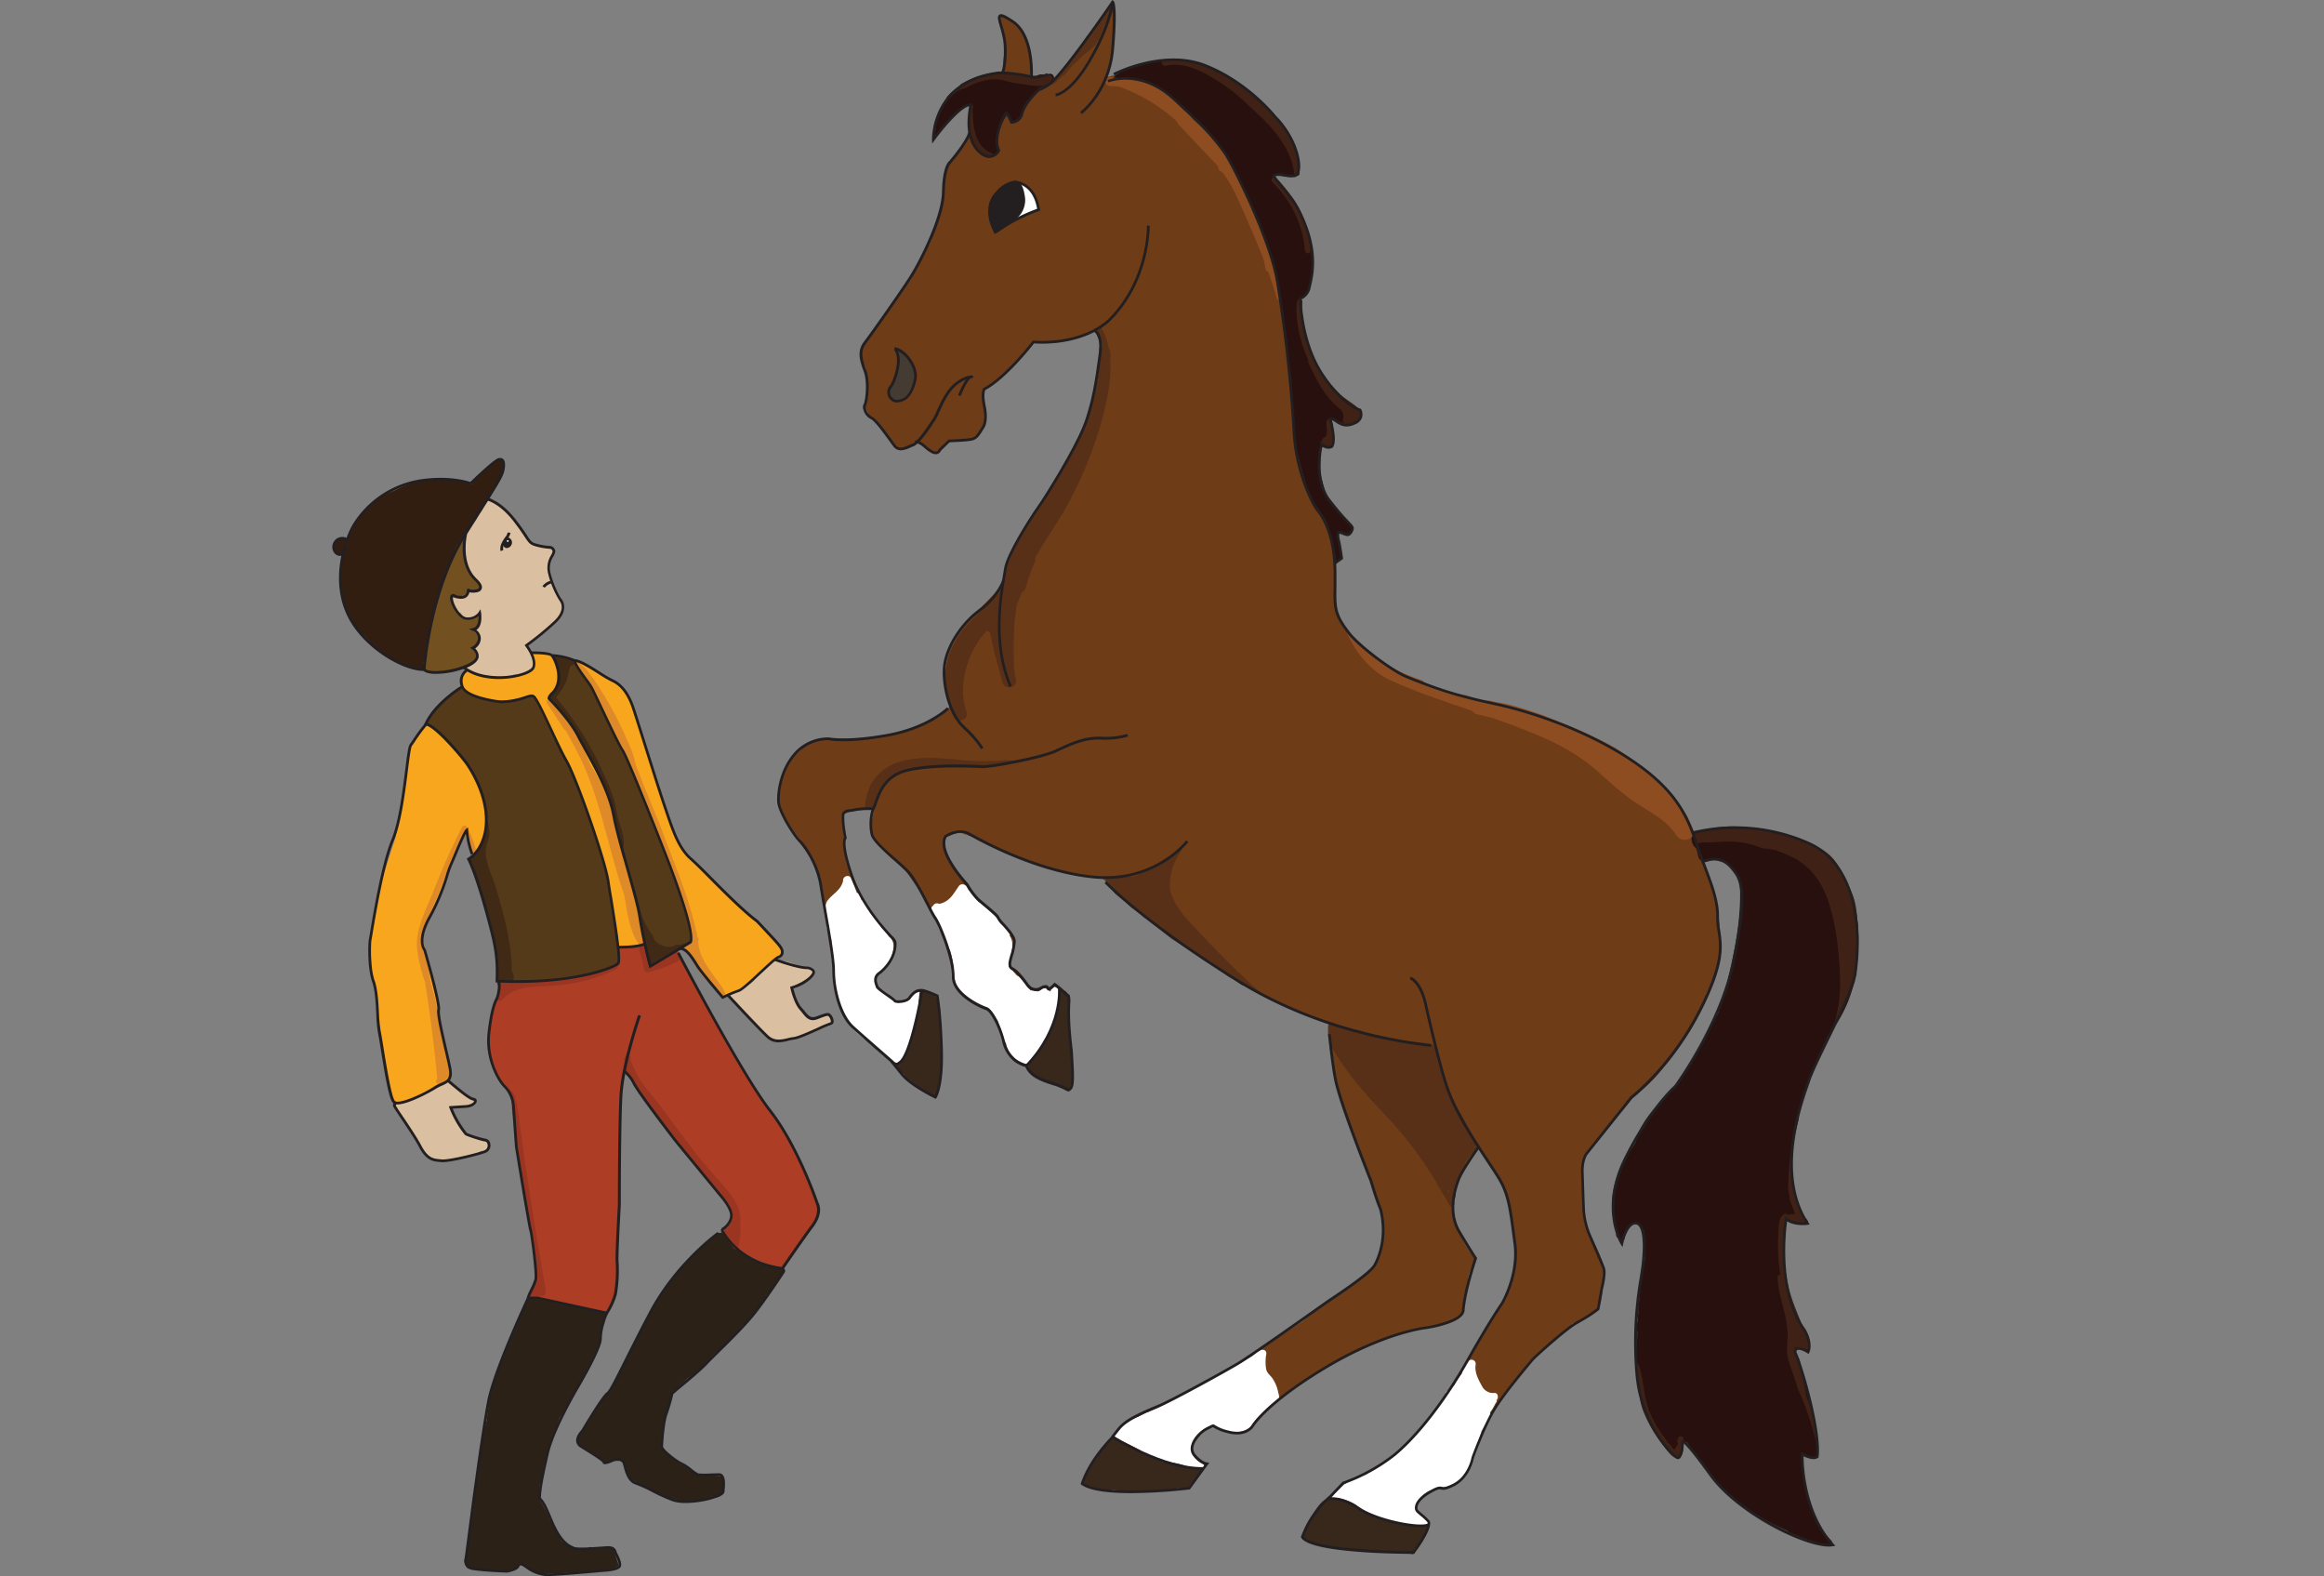 <svg xmlns="http://www.w3.org/2000/svg" viewBox="0 0 841.89 570.9"><rect x="0" y="0" width="841.89" height="570.9" fill="#808080" stroke="none"/><defs><style>.bbaa7a37-9bd5-44bd-92cd-eb1361c05f6c{fill:#6f3c18;}.ab22b076-e846-47b2-a4d6-dd7f2cd27a54{fill:#28100e;}.b537ce5a-6da9-45b5-bc27-ab269da26595{fill:#fff;}.e8865116-f8ba-4b0a-8741-9b027cd1aa75{fill:#38281b;}.b7f03988-09c5-455e-b08d-63d56c9c5d17{fill:#583017;}.bc58f727-3908-4d4f-992b-516deafab4f9{fill:#8e4d21;}.fc8ff21d-3f89-45af-a051-35eead206d21{fill:#443b33;}.baaede54-7fea-49c8-b1f3-02bec0ef1ec4{fill:#402115;}.b858ffc5-21e1-425c-86da-93b77c697b0e{fill:#ad3d25;}.fb1bcf42-8304-47a0-9a05-660dd50c25a8{fill:#f8a61d;}.bb42f3ca-ff84-486e-9601-2f9774940887{fill:#543a19;}.f9274a32-1dc3-41dc-a94e-3b7942dbe135{fill:#2b2117;}.a4ba3c2b-ab87-4d9d-a5ea-7d6e2bfc0f60{fill:#9a3521;}.ab6e3690-73de-42ed-992b-d228d26c68cf{fill:#402a16;}.fe2bedd9-ac5f-4c79-8ca4-b3b288bd84be{fill:#de8a28;}.aa56754d-2794-4ff4-8851-e1bde346097a{fill:#72501f;}.e44d4b2a-45f6-4376-a2c9-59a2a489d16e{fill:#311e11;}.fabcbf71-1b50-4cfc-af3a-8d410867e26f{fill:#dbbfa1;}.a79fb0b1-b4b2-488b-8d61-3a9f0e6dbf7a{fill:#231f20;}</style></defs><title>jezyk-ciala</title><g id="a6b299a1-6538-48e6-b8ed-74d1d5cebeff" data-name="Warstwa 2"><path class="bbaa7a37-9bd5-44bd-92cd-eb1361c05f6c" d="M623.12,342.43a.92.92,0,0,0-.21-.61c1.51-11.14-5.63-28.69-11.53-44.46-6.16-16.45-28.93-27.18-41.66-33.33S522.61,251.54,507,243.86c-11.7-5.74-19-15.33-21.9-19.81a2.34,2.34,0,0,0-.2-1.43c-.43-.89-.86-1.78-1.28-2.67V205.1l-.35-1.36a22.41,22.41,0,0,0-4.41-17.58l-6.62-27.84-4.73-41.68-8.72-39.23-16.29-30.5L418.59,28.73l-4-.31a19.2,19.2,0,0,0-14.28-.19c.19-.57.38-1.14.54-1.71,2.78-7.59,2.43-15.75,2.72-23.78a1,1,0,0,0-1.86-.5c-2.4,4.38-5.63,8.12-8.5,12.18-1.67,2.38-4,4.87-5.05,7.69-3.22,3.39-6.55,6.61-10,9.89l-.85.13L371,35.79c-.27-2-.53-4-.74-6a1.09,1.09,0,0,0,.17-.13,1.07,1.07,0,0,0,1.15-.31,1,1,0,0,0,1.55-.81,29.49,29.49,0,0,0-1.13-12c.53-1.5-1-3.56-1.77-4.67a20.85,20.85,0,0,0-5.35-5.41.84.84,0,0,0-.68-.11.84.84,0,0,0-.71-.32,1,1,0,0,0-1.67,1,91.23,91.23,0,0,1,2.41,10.4c-.33,2.08-1.29,5.24-.5,7.11a7.23,7.23,0,0,0-.45,2.12c-.17,1,1.23,1.83,1.81.79a.94.94,0,0,0,1.31.27,5.52,5.52,0,0,0,.16.54,55.13,55.13,0,0,0,.45,6.14,1,1,0,0,0,1.61.46c.12.71.26,1.42.41,2.12l-13,7.52-1.84,2.2A.82.82,0,0,0,353,47c-.14.32-.3.63-.45.94a.81.81,0,0,0-1,.45l-1.75,3.66-6.06,7.29,0,.25a.79.79,0,0,0-.4.42A16.62,16.62,0,0,0,342,69.32l-.84,5-4.28,13.86c-2.53,3.72-4.17,7.93-6.36,11.85-.56,1-1.16,1.94-1.78,2.88a1.14,1.14,0,0,0-.28.26,4.74,4.74,0,0,0-.65,1.09c-1.51,2.17-3.1,4.29-4.51,6.54l-.05.12-9.43,12.56a1,1,0,0,0-.77.64,11.27,11.27,0,0,0-.54,2c-1.31,1.87-.19,4.92.93,7,.08.31.17.63.26,1a27.36,27.36,0,0,1,.83,6.56c0,.49-.06,1-.08,1.47a1.37,1.37,0,0,0,0,.23q0,.74,0,1.47a.79.79,0,0,0-.2.41c-.13.73-.27,1.39-.35,2a.92.92,0,0,0-.69,1.43c.27.39.55.77.83,1.14s.24.56.32.68l0,0a1.26,1.26,0,0,0,.12.49l.25.47a1,1,0,0,0,1,.47,3,3,0,0,0,1,.9l0,.29,7.72,9.72.49,0a1.94,1.94,0,0,0,.55.59c1.19.77,2.38.13,3.25-.77l.79,0,2-1.5,4.33,1.81a.94.94,0,0,0,.12.28c.78,1.15,2.31,2.22,3.75,1.66a4.45,4.45,0,0,0,2.13-2.52,5.34,5.34,0,0,1,4-1.57,15.17,15.17,0,0,0,3.23-.12,11.66,11.66,0,0,0,5.68-2.9,1.09,1.09,0,0,0,.17-.22h0l.13-.46a.91.91,0,0,0,.71-.44,1.44,1.44,0,0,0,.24-.66,7.32,7.32,0,0,0,.49-4.08l.37-1.32-.39-8.65,4-2.62,2.87-3a.89.89,0,0,0,.81-.28c2.16-2.19,5-4.37,6.4-7.14,0,0,0-.09,0-.13l3.75-3.91a2,2,0,0,1,.53-.26c1.88.84,4.52.44,6.48.43a14.07,14.07,0,0,0,6.32-1.57,35.86,35.86,0,0,0,8.81-2.79,22,22,0,0,1,2.2,5.1,11.58,11.58,0,0,1,.22,4.09,54.44,54.44,0,0,0-1.31,8.81,160.24,160.24,0,0,1-4,15.71.86.86,0,0,0-.57.5c-4.12,8.71-8.83,17-13.69,25.17-1.39,1.91-2.75,3.84-4.06,5.8-2,3.07-3.79,6.24-5.55,9.46-.93,1.72-2.81,3.58-2.78,5.63a16.57,16.57,0,0,0-1.22,2.77,1,1,0,0,0-.44.37,6.85,6.85,0,0,0-.89,4.22c-.59,2.44-.94,4.44-.94,4.44L352,223.46l-.17.45a30.45,30.45,0,0,0-6.23,8.75,1,1,0,0,0-.14.2A22.73,22.73,0,0,0,343,249.14a1.9,1.9,0,0,0,0,1.23,15.86,15.86,0,0,0,1,2.65l.19,2.76c-1.58,1.72-3.15,3.58-5.25,4.62l-15,5.65c-4.05-.25-7.94,1.31-12,1.69a2.21,2.21,0,0,0-.81.27c-3.59-.62-7.55-.28-11.15-.28a13.56,13.56,0,0,0-9.6,3.53,1.81,1.81,0,0,0-.44.54,16.82,16.82,0,0,0-5.94,8.65,1.9,1.9,0,0,0-.3.44l-.19.17,0,.19a6.63,6.63,0,0,0-.62,2.19,1.63,1.63,0,0,0,0,.44,20.39,20.39,0,0,0-.39,3.56c-1.46,2.92-.06,6.3,1.84,8.78a2.73,2.73,0,0,0,.48.48,41.07,41.07,0,0,0,4.56,6.74l.07.07c1,1.57,2.17,3.06,3.16,4.66a40.49,40.49,0,0,1,3.24,7,2.07,2.07,0,0,0,.67.9,6.26,6.26,0,0,0,.71,1.72l2.22,14.95,1.3,5c-.3,4.95.84,10.27,1.55,15.05.58,3.81,1,7.92,2.41,11.56.92,5.7,5.92,10.19,10.73,13.35a2,2,0,0,0,.24.35c2.67,3.05,6,5,8.43,8.36a2,2,0,0,0,3.65-.47c.34-1,.67-2,1-3a1.7,1.7,0,0,0-.31-1.75c1.21-3.31,2.21-6.68,3.28-10,1-3.21,2.78-6.37,3.43-9.65a2,2,0,0,0-3.34-1.95c-1.31,1.24-3.55,3.45-5.5,3.39a1.89,1.89,0,0,0-.72.14,33.21,33.21,0,0,0-3.57-2.26,17.83,17.83,0,0,1-5.05-5.33l0,0,1.49-3.43.08,0a3.16,3.16,0,0,0,1.57-1.59,18.45,18.45,0,0,0,1.88-2.33,7.51,7.51,0,0,0,.9-1.42c1.19-1.92,2.05-4.12.93-6.2a20.12,20.12,0,0,0-5-5.32l-.08-.18a5.85,5.85,0,0,0-1.21-1.46,2.93,2.93,0,0,0-.45-.3c-.76-1.1-1.49-2.14-2.14-3a2.12,2.12,0,0,0-.22-.49,87.25,87.25,0,0,0-4.54-7.55c-1-2.52-1.89-5.11-2.73-7.71a7.23,7.23,0,0,0-.39-1.22,2.12,2.12,0,0,0-.36-.63,57.72,57.72,0,0,1-.77-9,1.78,1.78,0,0,0-.25-.9c0-.9,0-1.82,0-2.74a1.87,1.87,0,0,0,.06-.72c-.16-1.43-.32-2.87-.47-4.3a25.62,25.62,0,0,1,11.45-2.13c-.27,1.41-.57,2.81-.92,4.21a1.79,1.79,0,0,0,0,.86,1.87,1.87,0,0,0-.5,1.87,17.18,17.18,0,0,0,4.51,7.84c2.1,2.19,4.23,4.49,6.94,5.92l.5.6,7.26,10.39L341,336.11s0,.06,0,.1c.86,3,1.39,6.77,3.18,9.41l1.22,8.86.21.19a13,13,0,0,0,3.75,5.52,8.13,8.13,0,0,0,1.2,1.12,16.83,16.83,0,0,0,5.53,3.22,1.47,1.47,0,0,0,.29.05l3.07,2.82,1.21,1.7a2.17,2.17,0,0,0,.07.24c.44,1.14.89,2.27,1.33,3.41l.09.17a36.53,36.53,0,0,0,3.46,7.93,2.2,2.2,0,0,0,.5,1c1.48,1.73,4.17,4.32,6.6,4.13h.05l.05.06,0-.07c2.37-.28,4.8-3,6.11-4.68,3.68-4.79,3.5-10.52,4.2-16.06l0-.06v0a29.69,29.69,0,0,1,.93-4.67,2,2,0,0,0-.26-2.48l-.05,0a2,2,0,0,0-2.83,0l-.14.18-.09.12,0,0c-.05.08-.1.15-.15.24a2.14,2.14,0,0,0-1.5-.95,2,2,0,0,0-2,.51,5.44,5.44,0,0,0-.42.41l-3.93-.35A13.76,13.76,0,0,0,370,354c-1.13-1.36-2.68-3.17-4.5-3.62,1.14-5,3.1-10-.84-14.24a1.74,1.74,0,0,0-1.07-.55,18.1,18.1,0,0,0-1.1-1.73c-2-2.8-4.89-5.14-7.37-7.51a1.94,1.94,0,0,0-1.32-.57l-10.39-14.12a.89.89,0,0,0,0-.14q-.57-2.08-1.23-4.14l.33-4.23,5.05-1.7,8.49,3c2,1,4.06,2,6.11,2.94a80.9,80.9,0,0,0,13,5.68,114,114,0,0,0,22.08,4.48l2,.53,2.4,2a1.77,1.77,0,0,0,.62,1.19,262.13,262.13,0,0,0,27.24,21.34,1.87,1.87,0,0,0,.86.34c3.34,2.55,6.31,4.74,8.48,6.21,1.86,1.26,4.4,2.76,7.31,4.36l.28.25c5.09,3.81,10.85,6.25,16.53,9a116.82,116.82,0,0,0,12.64,5.37c3,1.42,5.13,2.37,5.58,2.58a60.22,60.22,0,0,0,2,13.56l0,.17c-.2,8.54,3.43,18.42,7.26,26.11,3.39,8.81,5.86,18,9.61,26.63,0,0,0,0,0,0,.37,2.19.79,4.29,1.17,6.38a95.84,95.84,0,0,1-1.75,12.05l-3.23,5a2,2,0,0,0-1.37.54l-3.48,3.13a2.07,2.07,0,0,0-.78.4,9.37,9.37,0,0,0-1,.8c-3.15,2.57-6.61,4.69-9.89,7.1q-1.29,1-2.55,2a26,26,0,0,0-4.93,3.69l-18.86,12.43.25.18q-4.86,2.88-9.58,6a2.37,2.37,0,0,0-.53.18q-3.24,1.61-6.31,3.46a1.92,1.92,0,0,0-.37.15q-4.89,2.43-9.47,5.32c-7.47,3-15.94,5.39-21.35,11.21a1.93,1.93,0,0,0-.32.5l-1.11,1A1.83,1.83,0,0,0,404,520a2.2,2.2,0,0,0,1.47,3.06,2.08,2.08,0,0,0,2,1.74,4.4,4.4,0,0,0,.51,0c.1,1.4,1.44,2.66,2.91,1.7l1-.66-.11.13c-1.46,1.91,1.54,3.81,3.14,2.43l1.68-1.41a2.11,2.11,0,0,0,2.67,1.79c-.42,1.8,1.84,3.68,3.29,2l.88-1a2.35,2.35,0,0,0,1.13.5,1.7,1.7,0,0,0,.89,2.21c1.59.82,4,1.59,5.67.51a1.56,1.56,0,0,0,2.15.79,11.39,11.39,0,0,0,2.2-1.12,2,2,0,0,0-.48-3.66c-1.22-.3-2.66-2.67-3.39-4.05.84-2.39,2.88-4.66,4.24-6.6a2.44,2.44,0,0,0,.34-.14c.79-.39,1.9-.86,3-1.45a14.85,14.85,0,0,0,9.22,2h0a2.19,2.19,0,0,0,1.59,0l.23-.11a3.09,3.09,0,0,0,2.57-1,4.57,4.57,0,0,0,.31-.34l.09-.08.19-.14a1.71,1.71,0,0,0,.53-.54,2,2,0,0,0,.27-1c1.26-1.22,2.4-2.61,3.5-3.91a2.11,2.11,0,0,0,.88-.47q5.06-4.32,10-8.74c.77-.49,1.53-1,2.27-1.51a46.55,46.55,0,0,0,6.73-4.28L496,486.67l.23,0q6.39-2,12.59-4.43a2.69,2.69,0,0,0,.34-.17c2.24-.55,4.51-1,6.8-1.41a80.27,80.27,0,0,0,9-1.76c2.24-.52,4.62-1.32,5-4.29a21.9,21.9,0,0,1,.76-6.56.81.81,0,0,0,.4-.6q.53-3,1-6c.43-1.12.89-2.24,1.37-3.36a2.4,2.4,0,0,0,.14-.4,2.09,2.09,0,0,0,0-2.8,36.45,36.45,0,0,1-5-8.41c-1-2.24-1.51-4.63-2.57-6.82a50,50,0,0,1,2.33-13.28,30.42,30.42,0,0,1,2.09-3.25l5-7.62,1.42,1.65a2.59,2.59,0,0,0,.25.5c1.67,2.49,3.49,4.95,5.1,7.53.29.55.57,1.09.85,1.58l.93,1.57a25.38,25.38,0,0,1,1.81,4.41c1.59,5.36,1.79,11.06,2.92,16.52a1.8,1.8,0,0,0,.13.43l.47,5c-.39,2.13-.83,4.25-1.34,6.36a2,2,0,0,0,.08,1.2l-.33,2-2.31,6.21a50.64,50.64,0,0,0-4.05,6.29c-.71.92-1.39,1.89-2,2.87a73.78,73.78,0,0,0-7.73,13.76q-3.56,4.68-6.68,9.68c-1.44,2.3-2.74,4.86-4.14,7.34a1.71,1.71,0,0,0-1.24.62L514,517.62a2,2,0,0,0-.5,1.36l-3.92,3.88s15,.9,20.31.8a2,2,0,0,0,3.72.77c2.69-4.36,4.43-9.18,7-13.6.64-1.11,1.34-2.17,2.06-3.23a2.68,2.68,0,0,0,.93-.78q3.08-4,6.34-7.83a2,2,0,0,0,.48-1.07c3-3.5,5.47-6.35,8.33-9.46a.82.82,0,0,0,.93-.26,14.08,14.08,0,0,1,3.13-2.52,3.46,3.46,0,0,0,1.48-1.87l3.48-2.17,1.91-2.4a15.51,15.51,0,0,0,9.28-5.17c1.06-1.18,2-7.8,1.64-12.5a.85.85,0,0,0,.42-1.07,6.05,6.05,0,0,0-.69-1.34.93.93,0,0,0,.44-1.06c-1.23-4.62-3.82-8.64-5.51-13.06-.16-.51-.34-1-.55-1.53a1,1,0,0,0-.7-.61,21.27,21.27,0,0,0-.3-4.59,48.31,48.31,0,0,0-.58-10.05c0-2.09.1-4.18.29-6.27.18-1.12.31-2.23.41-3.35,1.81-1.9,3.17-4.15,4.87-6.16A95.14,95.14,0,0,0,585,405a1.94,1.94,0,0,0,.34-.89,1.87,1.87,0,0,0,1-1.21,2.74,2.74,0,0,0,.5-.52c.57-.78,1.19-1.52,1.82-2.24a51.57,51.57,0,0,1,4.84-4.39,45.7,45.7,0,0,0,9.39-9.61,22.66,22.66,0,0,0,2-2.6c.26-.31.53-.62.81-.92l.22-.3a112.7,112.7,0,0,1,6.72-9.76c1-2.27,2.13-4.82,3.17-7.51a.84.84,0,0,0,.52-.45c.07-.14.13-.28.19-.42a.85.85,0,0,0,.25-.35,11.56,11.56,0,0,0,1.38-3.94,44.53,44.53,0,0,0,2.12-5,33.59,33.59,0,0,0,2.23-4.55c.79-2.05.57-4.09.57-6.17C623.1,343.62,623.13,343,623.12,342.43Z"/><path class="ab22b076-e846-47b2-a4d6-dd7f2cd27a54" d="M381.82,28a1.48,1.48,0,0,0-1.47-1.3,3.75,3.75,0,0,0-.39.09v0l-.15.06-.07,0a1.69,1.69,0,0,0-1,.33,1.83,1.83,0,0,0-1-.13,2.26,2.26,0,0,0-1.59.1,6.18,6.18,0,0,0-1.12.7,2.65,2.65,0,0,0-.92-.23l-2.5-.12a1.51,1.51,0,0,0-.3-.1,16.93,16.93,0,0,0-4.08-.12,1.94,1.94,0,0,0-.87-.75c-2.78-1.25-5.75-.15-8.65.33a2.11,2.11,0,0,0-1.41.82,2.42,2.42,0,0,0-.35.12l-.54.28a1.48,1.48,0,0,0-1-.09c-8,2.15-13.85,9.46-16,17.08a1.53,1.53,0,0,0,.59,1.58c-.3.67-.59,1.34-.88,2s.53,1.07.86.5a9.53,9.53,0,0,1,1.22-1.67,8.75,8.75,0,0,0,1.25-1.4.44.44,0,0,0,.07-.24,39.29,39.29,0,0,1,9-7.89,12.68,12.68,0,0,1,1.45-.2C350.73,43,350.55,49.85,353.62,54a6.64,6.64,0,0,0,3.83,2.31c1.53.84,4.16,0,3.89-2.12A19,19,0,0,1,365,41.33a0,0,0,0,0,0,0l.27.71c.16,1.55,2.18,2.87,3.41,1.42,1.65-1.93,2.53-4.31,4-6.39a41.4,41.4,0,0,1,3.47-4.87,2.37,2.37,0,0,0,.53-.18c.38-.23.77-.45,1.16-.66a5.42,5.42,0,0,0,1.58-.67,6.2,6.2,0,0,0,.81-.62c.12-.11.23-.23.35-.35l0,0,.15-.07A1.53,1.53,0,0,0,381.82,28Z"/><path class="ab22b076-e846-47b2-a4d6-dd7f2cd27a54" d="M492.62,151.79a2.44,2.44,0,0,0,.36-2.68l-6.21-4.34c-6.21-4.34-11.69-16.85-13.12-21s-2.57-15.69-2.57-15.69l1.75-1.15a16,16,0,0,0,1.63-3.33c.38-1.36,1.61-7.64.15-16.63s-8.75-17.6-8.75-17.6l-4.12-5.12s-1.53-1.57,2.39-.62,5.57-.36,6.17-1.43-.88-8-.88-8L467.05,49l-5.8-7.54-11-10.08-4.13-2.28a22.39,22.39,0,0,0-7.25-4.41.62.62,0,0,0-.22-.17c-.95-.39-1.92-.72-2.9-1a.47.47,0,0,0-.33-.33l-2.87-.87a.42.42,0,0,0-.46.12l-1-.24a.5.5,0,0,0-.54.22L429,21.87l-11.21.44-10.38,2.92-3.27,2-1.06,1.48,5.82-.33,3.79.45,4.23,1.2,5.56,3.41,9.53,8.4,7.58,7.89,4.95,7,7.05,13.64L459,88.28l3.73,13.26,4.29,30a.19.19,0,0,0,0,.08h0a12.05,12.05,0,0,0,.19,2.06c.17,1.23.34,2.45.52,3.68a.36.36,0,0,0,.07.18c0,1.59-.09,3.19,0,4.74.09,2.35.19,4.7.24,7,.34,3.24.66,6.49.85,9.75.07.31.13.6.19.91,4.87,22.42,7.71,22.61,10.74,27.85s4.07,16,4.07,16l2.25-1.6-1.35-8.55.37-.89,3,.89,1-.42.9-2.09-2.3-2.79-7.55-9.55-2.05-7.73.34-10.29,2.92,1.22,1.32-.46.29-4.89-1-5s5.93,2.24,6.36,2.23A12.44,12.44,0,0,0,492.62,151.79Z"/><path class="ab22b076-e846-47b2-a4d6-dd7f2cd27a54" d="M670.76,325.53a26.7,26.7,0,0,0-5.17-10.88,2.73,2.73,0,0,0-.34-.52l-.5-.59a31.68,31.68,0,0,0-3.17-4.15,2.17,2.17,0,0,0-1.8-.8c-3.92-3.31-8.56-5.9-13.5-6.3a4.09,4.09,0,0,0-.5,0c-7.41-3-15.31-3.13-23.24-1.92a21.89,21.89,0,0,0-3.26.57l-.11,0-2.06.24a3,3,0,0,0-.32.06,2.6,2.6,0,0,0-3.95,2.06,4.4,4.4,0,0,0,1.58,3.93,17.68,17.68,0,0,1,.8,3.05,2.52,2.52,0,0,0,3.68,1.49A9.85,9.85,0,0,1,621,311a2.4,2.4,0,0,0,1.06.64l3.68,1.06.06.06a16.67,16.67,0,0,1,4.32,5c1.09,12.84-1.38,25.36-4.35,37.8a2.3,2.3,0,0,0,.22,1.66l0,0c-1.33,3.35-2.52,6.74-3.75,10.12-2.32,4-4.33,8.13-6.46,12.23a82.12,82.12,0,0,1-8.52,13,2.69,2.69,0,0,0-.64.66c-.22.36-.48.69-.73,1-.61.74-1.23,1.47-1.87,2.21a2.86,2.86,0,0,0-.36.52c-4.94,4.89-9.58,10-11.24,16.87-.25.4-.49.81-.71,1.21-5.88,7.94-9.52,18.86-6.92,27.19a1.46,1.46,0,0,0,0,.22,12.23,12.23,0,0,0,.88,3.62c-.06.25-.13.5-.18.76a1.45,1.45,0,0,0,.91,1.74,1,1,0,0,0,1.5.81,1.12,1.12,0,0,0,.57-.72.87.87,0,0,0-.09-.75,1.05,1.05,0,0,0,0-.19.41.41,0,0,0,0-.09,10.08,10.08,0,0,1,4.3-4.92,6.57,6.57,0,0,1,3.06,4c-.18,3.08.13,6.15.12,9.23h0a78.26,78.26,0,0,0-2,14c0,.33,0,.66-.07,1,0,0,0,.06,0,.09a12.36,12.36,0,0,0-.32,4c-.1,1.18-.18,2.36-.21,3.53a4.17,4.17,0,0,0-.15,3.84c-.11,5.85-.8,12.33.58,18.13,0,7.37,3.73,15.68,8.21,21.34a10.65,10.65,0,0,0,3.11,2.93,11.8,11.8,0,0,0,2.24,2.82c.62.73,1.62.06,1.7-.71.13-1.18.53-2.31.64-3.5,0-.33,0-.66.05-1,.44,0,.89-.06,1.34-.05h.11c3.07,4.21,6.2,8.38,9.43,12.49,1.53,1.94,3,4.21,4.94,5.74a11.09,11.09,0,0,0,1.79,1.11,29.34,29.34,0,0,0,5.79,4.64,2,2,0,0,0,.71.72,99.1,99.1,0,0,0,13.83,7.42,1.6,1.6,0,0,0,.71.58l.48.2h0c1.89.81,3.79,1.59,5.7,2.32a1.67,1.67,0,0,0,.68.11c1.12.45,2.24.9,3.36,1.38a2.09,2.09,0,0,0,1.85-.06c.65.22,1.3.42,2,.59a1,1,0,0,0,1-1.67c-5.65-5.57-7.35-13.17-9.7-20.46l0,0c-.43-2.74-.71-5.52-.94-8.33,0,0,0,0,0,0v-.37c.09-.77.21-1.53.29-2.3a34,34,0,0,0,4,1.44,1,1,0,0,0,1.26-1,51,51,0,0,0-1.5-14.24.83.83,0,0,0-.32-.47,94.94,94.94,0,0,0-2.06-10.55c-.28-1.05-1-2.76-1.78-4.64,0-.11,0-.22,0-.33-.2-.82-.36-1.66-.51-2.49l0-.17a4,4,0,0,0-.55-2.18,2.27,2.27,0,0,0-.8-.83,4.39,4.39,0,0,1,.35-2.95,12.2,12.2,0,0,1,3.32,1,1,1,0,0,0,1.27-1c-.21-1.87-.13-4.5-1.72-5.76a1.06,1.06,0,0,0-.33-.18c-.87-2-1.92-3.85-2.83-5.81a58.33,58.33,0,0,1-4.31-15,.58.58,0,0,0-.09-.23,126.32,126.32,0,0,1,.9-19.91c.4.29.8.54,1.21.78l.92.63a.82.82,0,0,0,.65.13,13.27,13.27,0,0,0,3.71.82c1,.08,1.18-1.1.7-1.71a28.55,28.55,0,0,1-2.14-3.09l-.66-1.15v0c-.1-.33-.18-.57-.25-.79a43.86,43.86,0,0,1-2.12-10,1,1,0,0,0-.32-.64,1.88,1.88,0,0,0,0-.34c-.45-6.89.83-13.46,2.47-20.12a2.35,2.35,0,0,0-.17-1.68c.35-1.18.7-2.36,1-3.55,1.15-4,2.38-7.94,3.74-11.85a2,2,0,0,0,.87-1c1.7-4,3.42-8.07,5.19-12.08.16-.31.32-.63.47-.94a47.09,47.09,0,0,0,8.87-18,51.79,51.79,0,0,0,1.56-12.21,2.28,2.28,0,0,0,.1-.52C673.47,337.9,673.15,331.2,670.76,325.53Z"/><path class="b537ce5a-6da9-45b5-bc27-ab269da26595" d="M334.65,359.9a2.78,2.78,0,0,0-3.45.06,5,5,0,0,0-.73.7,6.81,6.81,0,0,0-1.5,1.53c-1.16.35-2.73.8-3.73,1.07-2-2-5.5-3.81-7.39-5.26l-.2-.12a4.34,4.34,0,0,1-.46-.88,2.16,2.16,0,0,0,.05-.58,8.47,8.47,0,0,1,.82-3.78,12.88,12.88,0,0,0,5.59-9.05,4.54,4.54,0,0,0-1.71-4.47,10.78,10.78,0,0,0-2.71-3.2.9.9,0,0,0,0-.23,4.72,4.72,0,0,0-.54-1.91,14.89,14.89,0,0,1-3.47-3.25,2.9,2.9,0,0,1-.57-2.06,7.81,7.81,0,0,0-2.83-2.8c.05-.26.1-.52.13-.8a1.28,1.28,0,0,0-1.53-1.42c-.66-1.85-1.39-3.65-2.2-5.45-.66-1.47-3.08-.53-2.79,1-.91,3.55-3.47,4.43-5.5,7-1.19,1.49-.86,3-.66,4.83a.94.94,0,0,0,0,.16v.17a1.37,1.37,0,0,0-.18.67,5.81,5.81,0,0,0,.25,2,1,1,0,0,0,.15.35c-.45,1.74.82,3.84,1.4,5.42a1.52,1.52,0,0,0,.23.42c.3,5.89.72,11.76,1.3,17.62a2.52,2.52,0,0,0,.8,1.64c.53,4.17,1.74,8.32,4.22,11.54a36.21,36.21,0,0,0,9.55,8.1l.18.2a33.82,33.82,0,0,1,2.9,3.27,5,5,0,0,1,2.25,1.44,1.87,1.87,0,0,1,.43.87,9.46,9.46,0,0,1,2.8,3.3,2.2,2.2,0,0,0,1.8-.26,15.53,15.53,0,0,0,4.26-4.51,2.28,2.28,0,0,0-.85-3.29c.39-1.14.89-2.35,1.35-3.6,1.94-2.49,1.85-7.79,1.95-10.72a2.35,2.35,0,0,0-.08-.71,4.91,4.91,0,0,0,.7-.82C336,362.89,336,360.66,334.65,359.9Z"/><path class="b537ce5a-6da9-45b5-bc27-ab269da26595" d="M380.63,359a.28.28,0,0,1,0-.09A.22.22,0,0,0,380.63,359Z"/><path class="b537ce5a-6da9-45b5-bc27-ab269da26595" d="M383.8,363c0-1.35-.07-2.69-.17-4a1.5,1.5,0,0,0-3-.09s0,0,0,.09h-.05v.16a1.23,1.23,0,0,0-.33-.19,2.94,2.94,0,0,0-.38-.47,2.18,2.18,0,0,0-1.78-.52c-.6.1-.84.44-1.29.77-.78.57-1.43.25-2.33-.07a1.25,1.25,0,0,0-1,.09l-.25-.2A36.52,36.52,0,0,0,369.4,354a2.53,2.53,0,0,0-1-.65c-.86-1-1.72-1.93-2.59-2.89a2.51,2.51,0,0,0-.35-.31c.56-4,2.45-8.1.28-11.28a1.27,1.27,0,0,0-.09-1.31,54.1,54.1,0,0,0-7.91-8.37,1.66,1.66,0,0,0-1.54-1.34l-1.17-1a1.67,1.67,0,0,0-.68-.36,8.21,8.21,0,0,0-2.67-3.77,1.51,1.51,0,0,0-.79-.34c-.15-.33-.3-.66-.47-1a1.3,1.3,0,0,0-.7-.69,1.6,1.6,0,0,0-2.41.29c-1.85,2.66-3.13,5.27-6.42,6.24a3.22,3.22,0,0,1-.75.1,1.6,1.6,0,0,0-2.1.69,1.5,1.5,0,0,0-.64,1.65,27,27,0,0,0,2.2,5.16,15.13,15.13,0,0,0,.81,2,1.3,1.3,0,0,0,.6.64,33,33,0,0,1,2.65,5.91,1.53,1.53,0,0,0,.46.7,30.17,30.17,0,0,1,1,4.07c.59,3.45.09,7.13,2.14,10.15,1.93,2.83,5.06,4.54,8,6.08a16.34,16.34,0,0,1,6.21,5.4,47.51,47.51,0,0,0,3,8.23,10.73,10.73,0,0,0,5.18,7.18,2.21,2.21,0,0,0,3.19-.7,2.32,2.32,0,0,0,4.07-.1c2.65-4.55,6.28-8.8,7.4-14.08C384.69,368.19,385,365,383.8,363Z"/><path class="b537ce5a-6da9-45b5-bc27-ab269da26595" d="M463.05,504.34a13.85,13.85,0,0,0-2.13-5.19c-.93-1.25-1.85-1.7-2.25-3.28a16.49,16.49,0,0,1,.07-5.56c.12-1.33-1.28-1.74-2.21-1.23a1.2,1.2,0,0,0-1.16.45l-.23.31h0l-1.46,1.27c-11.37,6.66-23,12.81-34.67,19-1.11.44-2.22.9-3.31,1.4a1.36,1.36,0,0,0-.69.17l-2.72,1.48A17.13,17.13,0,0,0,408.1,515a11.7,11.7,0,0,0-2,2l-.65.53c-.32.25-.65.52-1,.82a1.33,1.33,0,0,0-.48.84,1.6,1.6,0,0,0,1.43,2.35,74.48,74.48,0,0,1,7.58,3.66,5,5,0,0,0,2.44,3.08c2.45,1.43,6.12,1.61,8.89,2.27.84.42,1.67.86,2.51,1.27a1.7,1.7,0,0,0,1.81-.27c2,.44,4,.82,6.11,1.07a1.5,1.5,0,0,0,1.29-2.25c-1.1-1.55-2.72-2.3-3.88-3.79l-.35-1a1.35,1.35,0,0,0-.37-1.42,15,15,0,0,1,2.36-4.31,11.31,11.31,0,0,1,5.29-3.61c3.87,2,8.32,3.57,12.42,1.58,1.85-.9,2.49-2.39,3.78-3.93a73.19,73.19,0,0,1,6.44-6.13,1.42,1.42,0,0,0,1.69-1.44A7.49,7.49,0,0,0,463.05,504.34Z"/><path class="b537ce5a-6da9-45b5-bc27-ab269da26595" d="M542.09,507.18c.86-.87.7-2.84-.89-2.66a4.56,4.56,0,0,1-4.06-2c-1.49-2.66-3-5.27-2.59-8.2A1.52,1.52,0,0,0,532,492.9c-1.42,1.38-2.42,2.81-2.35,4.64l-.21.35a17.61,17.61,0,0,0-2.63,3.81c-.92.71-1.81,1.48-2.64,2.19a1.23,1.23,0,0,0-.33,1.6c-1.56,1.84-2.85,3.7-3.51,4.59a1.13,1.13,0,0,0-.24.78c-.73.87-1.44,1.75-2.19,2.6a1.52,1.52,0,0,0-.36.7c-.43.56-.85,1.12-1.27,1.69a74.53,74.53,0,0,1-6.31,6.74,96.45,96.45,0,0,1-8.86,7c-1.91,1.36-4.11,3.15-6.42,4.56h0a18.59,18.59,0,0,0-6.42,2.43,1.4,1.4,0,0,0-.62.82,1.55,1.55,0,0,0-.71.31,26.44,26.44,0,0,0-4.23,4.23,1.67,1.67,0,0,0-.32.6,1.45,1.45,0,0,0,0,2c1.51,1.53,2.79.4,4.65,1,2.3.8,3.6,3.16,6.2,3.89,4.08,1.13,8.56,1.5,12.72,2.23,3.3.57,6.77,1.63,10.12,1.5a1.52,1.52,0,0,0,.76-2.8,18.62,18.62,0,0,1-4-3.17c0-.12,0-.23,0-.35,0-.49.12-1,.19-1.47a9.27,9.27,0,0,1,4.71-5.42,25.65,25.65,0,0,1,4.26-.92c2.62-.56,5-1.31,7-3.24,4.29-4.23,5.7-11.55,7.6-17a1.33,1.33,0,0,0,.07-.43c1-1.72,2-3.43,3-5.13a1.74,1.74,0,0,0,.22-.61,1.49,1.49,0,0,0,0-.53,2.66,2.66,0,0,0-.07-.39h0c0-.06,0-.12,0-.18a13.29,13.29,0,0,0,1.75-2.95,1.5,1.5,0,0,0,.12-.45c.06-.1.13-.19.19-.28A1.61,1.61,0,0,0,542.09,507.18Z"/><path class="e8865116-f8ba-4b0a-8741-9b027cd1aa75" d="M515.93,552.49a7,7,0,0,1-2.4.51.85.85,0,0,0-.22-.09c-1.69-.34-3.36-.31-5-.81a.93.93,0,0,0-.78.11l-3.88-1.47a2,2,0,0,0-1.26-.07l-.43,0,0,0c-.42-.27-.86-.51-1.29-.74l-.12,0-.09,0c-1.33-.56-2.74-.81-4.09-1.3a19,19,0,0,1-4-2.09.82.82,0,0,0-.7-.13,2.77,2.77,0,0,1-.28-1.23c-3-1.93-7.2-3.22-10.25-2.41-4.39,1.17-6.39,8.65-8.59,11.95-1.19,1.79.31,3.47,2,3.63,1.7,1.54,5.15,1.47,7.11,1.73,1.64.22,3.28.39,4.93.55l.22.11a20.48,20.48,0,0,0,8.59.63,3.24,3.24,0,0,0,1.88.53.91.91,0,0,0,.73-.35,8.58,8.58,0,0,0,.89.07,30.49,30.49,0,0,0,4.94.54c1.46.08,3,.54,4.47.56a6.22,6.22,0,0,0,2.33-.39,1,1,0,0,0,1.75.09,1.9,1.9,0,0,0,.32-1,1.36,1.36,0,0,0-.06-.36,10.5,10.5,0,0,0,1.43-1.78,2.28,2.28,0,0,0,.28-.67c1.05-1.51,2.06-3,3-4.64C517.84,552.91,516.79,552.12,515.93,552.49Z"/><path class="e8865116-f8ba-4b0a-8741-9b027cd1aa75" d="M434.75,532l-2,.09a1.53,1.53,0,0,0-.3-.19,2.13,2.13,0,0,0-1-.33l-.86-.05a1.51,1.51,0,0,0-.3,0,2,2,0,0,0-.4-.3c-2.09-1.14-4.9-1.42-7.23-1.75a2,2,0,0,0-.91.09l-.56-.06c-1.28-.65-2.55-1.33-3.8-2.06a1.84,1.84,0,0,0-1.7-.15l-1.69-.8a2.14,2.14,0,0,0-.63-.18l-1.65-.78a53.86,53.86,0,0,1-7.22-4.42,2,2,0,0,0-2.74.71c-.35.41-.71.81-1.07,1.21a2,2,0,0,0-.56,1.23,20.06,20.06,0,0,0-2.64,3.6c-.17.26-.32.52-.49.77a2,2,0,0,0-.47.52l-3.8,6.18a2,2,0,0,0,1.73,3,1.82,1.82,0,0,0,.62,0,2.56,2.56,0,0,0,1.14.53,2,2,0,0,0,.58.05c1.43.37,2.86.44,4.29,1a1.67,1.67,0,0,0,1.68-.34l.2,0h0a42.49,42.49,0,0,0,8.74.38c2.45-.12,4.56.54,6.82-.12a175.18,175.18,0,0,0,8.58-.83,6.45,6.45,0,0,1,1.4.4,2,2,0,0,0,2.26-.92c.22-.38.46-.74.68-1.11a1.9,1.9,0,0,0,.42-.34l.24-.29a.45.45,0,0,0,.67,0c1-1.13,1.35-2.68,2.33-3.84A.51.51,0,0,0,434.75,532Z"/><path class="e8865116-f8ba-4b0a-8741-9b027cd1aa75" d="M340.89,383.85c-.09-3.91,0-7.81-.2-11.73-.26-4.65.89-11-4.18-13a1.25,1.25,0,0,0-.89,0,1.47,1.47,0,0,0-2.48.31l-.21,1.67v.17l0,.08c-.41,3,.17,4.56-.86,7.42.15.26-.75,1.84-.47,1.94-1,3.32-2.29,6.61-3.18,9.95-.05.07-.11.12-.15.19-.13.26-1.29,2.34-2.18,3.83a1.26,1.26,0,0,0-.89.23l-1.45.54h-.07a28.12,28.12,0,0,0,3.86,3.7,2.7,2.7,0,0,0,.15.29,3.5,3.5,0,0,0,.24.3h0l0,0a4.72,4.72,0,0,0,1.51,1.31,27.66,27.66,0,0,0,5.34,3.7,1.43,1.43,0,0,1,.1.57c.93.49,1.84,1,2.68,1.46a1.53,1.53,0,0,0,2.21-.9,17.57,17.57,0,0,0,.93-6.16A23,23,0,0,0,340.89,383.85Z"/><path class="e8865116-f8ba-4b0a-8741-9b027cd1aa75" d="M387.6,370.65a1.31,1.31,0,0,0-.58-1.2c.1-1.7.26-3.4.32-5.23s-.51-2.69-.81-4.35-2.85-1.2-2.94.4a37.65,37.65,0,0,1-5.36,17.66c-1.43,2.35-3.8,4.26-5.11,6.6-.47.85-.72,1.16-.61,1.91a1.59,1.59,0,0,0,.38,1.27c1.77,1.9,4.24,2.9,6.6,3.88,1.4.58,3.74,2,5.5,1.81.27.21.53.42.79.65a1.52,1.52,0,0,0,2.56-1.06C388.91,385.51,387.26,378.13,387.6,370.65Z"/><path class="bbaa7a37-9bd5-44bd-92cd-eb1361c05f6c" d="M526.89,462.44a8.58,8.58,0,0,0,1.36,3.24,1.51,1.51,0,0,0,2.75-1.16,2.57,2.57,0,0,1,0-1.29,1.5,1.5,0,0,0-2.89-.8,5.89,5.89,0,0,0-.06,2.89l2.75-1.15a6.38,6.38,0,0,1-1.07-2.53,1.5,1.5,0,1,0-2.89.8Z"/><path class="bbaa7a37-9bd5-44bd-92cd-eb1361c05f6c" d="M559.78,482.14c0,.71-.09.77-.73,1.08a8.08,8.08,0,0,0-1.54,1,12.36,12.36,0,0,1-2.66,2.07c-1.77.77-.24,3.36,1.51,2.59,1.49-.65,2.37-2.06,3.75-2.84a6,6,0,0,0,1.95-1.29,3.7,3.7,0,0,0,.72-2.6c-.07-1.92-3.07-1.93-3,0Z"/><path class="bbaa7a37-9bd5-44bd-92cd-eb1361c05f6c" d="M569.21,448.56a16.84,16.84,0,0,0,3.07,5.58,1.51,1.51,0,0,0,2.56-1.06,19.39,19.39,0,0,0-2.28-7.25l-2.35,1.82,1.75,2.08c.9,1.35,3.28.54,2.75-1.16a57.19,57.19,0,0,0-2.21-5.8l-2.59,1.52a50.28,50.28,0,0,1,4.91,11.22c1.81,5.71.43,10.64-3.59,15-4.85,5.29-11.87,8.1-15.43,14.58-.78,1.43,1.24,3.18,2.36,1.82a70.21,70.21,0,0,0,5.81-8.2,1.5,1.5,0,0,0-2.59-1.52,63.91,63.91,0,0,1-5.34,7.59l2.36,1.82c4.62-8.42,15.43-11.09,19.21-20.42,3.1-7.64-1.08-16.86-5.11-23.44-1-1.68-3.36-.21-2.59,1.52a47.1,47.1,0,0,1,1.9,5.08l2.74-1.16a10.21,10.21,0,0,0-2.22-2.68,1.51,1.51,0,0,0-2.36,1.82,12.27,12.27,0,0,1,1.87,5.73L574.4,452a10,10,0,0,1-2.29-4.26c-.6-1.82-3.5-1-2.9.8Z"/><path class="bbaa7a37-9bd5-44bd-92cd-eb1361c05f6c" d="M566.83,454.48v-.12a1.5,1.5,0,0,0-3,0v.12a1.5,1.5,0,0,0,3,0Z"/><path class="b537ce5a-6da9-45b5-bc27-ab269da26595" d="M529.43,507.91a29.91,29.91,0,0,1,3.25-6.74c.91-1.4-1.25-3.13-2.35-1.81l-2.43,2.89,2.36,1.82q1.31-3,2.88-5.94c.66-1.23-.75-2.95-2.06-2.05-2.48,1.71-3.72,5.53-5,8.14-.5,1,.37,2.74,1.7,2.2L529,506c1.77-.71,1-3.61-.8-2.89l-1.18.47,1.69,2.2c.6-1.22,1.21-2.45,1.84-3.66.53-1,1.1-2.72,2.08-3.4l-2.05-2.05q-1.57,2.91-2.88,5.94c-.62,1.41,1.16,3.24,2.35,1.81l2.43-2.89-2.36-1.82a33.3,33.3,0,0,0-3.55,7.45c-.61,1.84,2.28,2.63,2.89.8Z"/><path class="b537ce5a-6da9-45b5-bc27-ab269da26595" d="M539.1,510.75l.59-.66-2.51-1.46a11.37,11.37,0,0,1-1.47,3.06l2.59,1.52a24.9,24.9,0,0,1,3.41-4.91l-2.36-1.82a84.86,84.86,0,0,0-8.91,14.84l2.59,1.52a30.1,30.1,0,0,1,4.06-6.78l-2.51-1.46a48.2,48.2,0,0,1-4.79,9.48c-1.06,1.62,1.54,3.13,2.59,1.51a51.33,51.33,0,0,0,5.09-10.19c.51-1.37-1.58-2.62-2.5-1.46a33.12,33.12,0,0,0-4.53,7.38c-.76,1.74,1.77,3.28,2.59,1.52A84.86,84.86,0,0,1,541.94,508c1-1.37-1.2-3-2.35-1.82a27.93,27.93,0,0,0-3.88,5.51,1.5,1.5,0,0,0,2.59,1.52,21.36,21.36,0,0,0,1.78-3.78,1.51,1.51,0,0,0-2.51-1.46l-.59.65c-1.29,1.44.83,3.56,2.12,2.13Z"/><path class="b7f03988-09c5-455e-b08d-63d56c9c5d17" d="M402.3,127.91a2.26,2.26,0,0,0-.62-1.66,24.86,24.86,0,0,0-2.57-7.34c-.62-1.13-2.34-.13-1.73,1a23.08,23.08,0,0,1,2.15,5.6,2.7,2.7,0,0,0-1.31.5,46.21,46.21,0,0,1-3.48,21.12,36.36,36.36,0,0,0-1.55,6.72,2.08,2.08,0,0,0,0,.25,34.09,34.09,0,0,0-3.12,6.81,4.13,4.13,0,0,0-.22.42,3,3,0,0,0-.49.59q-7,11.08-13.51,22.51a2.56,2.56,0,0,0-.29.81q-2.82,4.16-5.65,8.29a2.24,2.24,0,0,0-.42,1.38l-.95,1.64c-.57,1-1.14,1.95-1.69,2.94a2.4,2.4,0,0,0-.32,1.19,38.33,38.33,0,0,0-3.64,13.45,2.27,2.27,0,0,0-1,.66c-5.88,6.5-13.53,11.74-17.11,20a29.81,29.81,0,0,0,.83,25c1.22,2.52,5.57.74,4.57-1.93-3.47-9.3.27-22.11,7.42-29.51a2.72,2.72,0,0,0,.95.54c.54,2.47,1.11,4.94,1.72,7.39v.22a2.45,2.45,0,0,0,.43,1.46q1.17,4.65,2.5,9.26c.9,3.08,5.72,1.77,4.82-1.33-.14-.49-.27-1-.41-1.47a2.42,2.42,0,0,0,0-1.22c-.1-.39-.18-.77-.28-1.16-.18-7.69-.32-15.74,1.12-23.28.59-1.41,1.19-2.81,1.79-4.22a2.35,2.35,0,0,0,1.27-1.53,84.43,84.43,0,0,1,3.34-9.34A2.58,2.58,0,0,0,375,202c4.17-7.33,9.27-14.23,13.1-21.72a146,146,0,0,0,11.85-31.08c1.41-5.72,2.6-12.15,2.3-18.34C402.25,129.9,402.28,128.9,402.3,127.91Z"/><path class="b7f03988-09c5-455e-b08d-63d56c9c5d17" d="M534.91,414.65c-.06-.54-.48-.78-.67-1.24a10.14,10.14,0,0,0-.82-1.52,66.74,66.74,0,0,0-5.55-10.63,1,1,0,0,0-.68-.46c-.45-1.23-.91-2.47-1.38-3.71-.81-2.13-2-4.53-3.08-7-.51-1.79-1-3.58-1.45-5.39a2.09,2.09,0,0,0,.28-.46,27.76,27.76,0,0,1-1-4.61c-2.28-2.48-7.42-1.91-10.85-2.49-4.35-.75-8.76-1.6-13.05-2.62-1.7-.4-3.48-1.3-5.16-1.56a13.48,13.48,0,0,0-2.91,0c-.61-.24-1.25-.43-1.88-.63s-1.27-.49-1.94-.64a2.17,2.17,0,0,0-1.33-.39l-.64-.42a1,1,0,0,0-1.27.24.85.85,0,0,0-.45.82c.05,1.58-.17,3.5.67,4.91a3.55,3.55,0,0,0,.48,2.09c5.2,9.11,11.87,16.81,19.09,24.36a140.53,140.53,0,0,1,19.25,25.34.85.85,0,0,0,.14.58c.54.77,1,1.55,1.53,2.34.35.62.71,1.26,1.1,1.83.58,1,1.13,2,1.65,3.07s2.3.14,1.73-1c-.11-.21-.22-.41-.32-.62a1.06,1.06,0,0,0,.27-.66c0-.06,0-.12,0-.18a.88.88,0,0,0,.62-.9,12.84,12.84,0,0,1,.31-4.14c1-2.2,2-4.4,3-6.61a1,1,0,0,0,0-1c.7-1,1.43-1.95,2.1-2.93C533.89,417.29,535,415.89,534.91,414.65Zm-10,17.45c-.16-.28-.33-.56-.5-.83a5.22,5.22,0,0,0,.57-.11c0,.1,0,.2,0,.3Z"/><path class="b7f03988-09c5-455e-b08d-63d56c9c5d17" d="M452.48,357.37a1.14,1.14,0,0,1,.16.31,6.62,6.62,0,0,1,2.25,1.35,7.52,7.52,0,0,0,1.39,1.06,1.68,1.68,0,0,0,.53-.43c-2.6-2.32-5.15-4.7-7.68-7.12l-1-.72.08-.14c-4.69-4.55-9.27-9.23-13.71-13.94-3.07-3.25-7.42-7.49-9.46-12.15a1.27,1.27,0,0,1-.18-.27,10,10,0,0,1-.62-1.68c-.07-.11-.14-.22-.2-.33a16.35,16.35,0,0,1-.21-2.06,20,20,0,0,1,3.45-12,16.11,16.11,0,0,1,1-1.79,1.53,1.53,0,0,0-1.27.35,17.59,17.59,0,0,0-1.72,1.61,34.47,34.47,0,0,1-9.27,5.87l-.1.06c-1.5.58-3.34,1.41-5.21,2.08-2.59.2-5.24.19-7.78.4l-.14-.12c-1.37-1-3.14,1.28-1.82,2.36l.23.18a1.27,1.27,0,0,0,.51.41l0,0c.45.36.91.72,1.37,1.06l.45.4a1.31,1.31,0,0,0,.36,1.45,40.34,40.34,0,0,0,3.41,2.76c.89.8,1.75,1.63,2.61,2.46.42.24.82.5,1.13.71a25.49,25.49,0,0,1,3.53,2.91c1.5.26,2.66,1.42,3.82,2.49,1.91,1.76,3.89,3.41,5.9,5,7.05,4.53,14.13,8.89,20.88,13.88a1.31,1.31,0,0,0,.92.27q2,1.5,4,2.89A1.7,1.7,0,0,1,452.48,357.37Z"/><path class="b7f03988-09c5-455e-b08d-63d56c9c5d17" d="M369.34,275.53c-1.83,0-3.59-.07-5.33-.24-4.52.62-9.77.39-15.15.13a1.59,1.59,0,0,0-.56-.16c-7.89-.72-16.61-1.71-24.19,1.27a17.93,17.93,0,0,0-8.2,6.78,22.91,22.91,0,0,0-2.63,9.57l1.28-.16a1.41,1.41,0,0,0,2.07-.46l.11-.16a1.31,1.31,0,0,0,.26-.4l.24-.35a1.5,1.5,0,0,0,.24-.79c.56-1.53,1.17-3,1.8-4.54,3.89-6.36,11.48-7.64,19.13-7.82a15.48,15.48,0,0,1,6.36-.49A131.35,131.35,0,0,0,361,277.6a.71.71,0,0,1,.22-.07c2.69-.31,5.46-1.25,8.18-1.74A2.5,2.5,0,0,0,369.34,275.53Z"/><path class="bc58f727-3908-4d4f-992b-516deafab4f9" d="M463.29,104.83c-.48-3.42-1.52-6.69-2.05-10.1-.24-.63-.47-1.27-.72-1.9-1.6-6.06-4.23-11.93-6.76-17.61a164.21,164.21,0,0,0-9.15-18.59,1.3,1.3,0,0,1-.95-.63,55.55,55.55,0,0,0-7.83-9.66,1.54,1.54,0,0,1-.39-.73,3,3,0,0,0-.91-.17c-.42-.4-.84-.8-1.28-1.2a1.46,1.46,0,0,0-.76-.39,17,17,0,0,0-3.08-3.54,1.59,1.59,0,0,0-.7-.37c-1.6-1.77-3.24-3.47-4.95-5.13a1.18,1.18,0,0,0-.43-.64l-1.05-.82a1.72,1.72,0,0,0-.55-.29,26.83,26.83,0,0,0-6-2.86,43.58,43.58,0,0,0-12.49-2,1.56,1.56,0,0,0-1.52-.12l-.55.25c-1.45.66-.59,2.73.76,2.8l3.24.18A61.22,61.22,0,0,1,426.46,44.1a1.51,1.51,0,0,0,.41.89q6.5,6.94,13.06,13.83a1.62,1.62,0,0,0,.34.26l.86,1.12c.07.12.15.23.21.36a1.39,1.39,0,0,0,.7,1.37l.47.28a1.09,1.09,0,0,0,.25.1c.66.89,1.31,1.8,1.92,2.74,2.61,4,4.41,8.55,6.36,12.9,2.35,5.29,4.63,10.6,6.7,16,.29,1.14.54,2.3.75,3.46a1.23,1.23,0,0,0,.92,1c1.11,3.11,2.15,6.26,3.07,9.44a1.39,1.39,0,0,0,1.31,1.06C463.64,107.57,463.48,106.2,463.29,104.83Z"/><path class="bc58f727-3908-4d4f-992b-516deafab4f9" d="M613.5,300.86c-.7-1.78-1.47-3.53-2.28-5.27-6.71-10.15-16-18.36-26.45-24.93a169.7,169.7,0,0,0-17.52-8.28c-2.91-1.13-5.79-2.34-8.7-3.5-4.28-1.47-8.67-2.9-13.08-4-1.93-.31-3.85-.7-5.78-1.11-3,0-5.82-1-8.61-2-5.36-.79-10.59-1.84-15.3-4.85a1.34,1.34,0,0,1-.45-.5,59.72,59.72,0,0,1-18.11-9.17,1.37,1.37,0,0,1-1-.31,16.55,16.55,0,0,1-3.59-3.83,1.68,1.68,0,0,1-.28-.69,27.39,27.39,0,0,1-4.52-3.58c2.92,7.39,9.11,14.41,15.52,17.37,9.61,4.44,19.9,7.8,30,11.26a3.07,3.07,0,0,0,2,1.3q2.67.58,5.37,1.27l1.77.63c13.24,4.83,25.78,9.31,36.45,18.85,4.49,4,8.88,8.09,13.93,11.4,5.22,3.41,11,6.24,14.47,11.64a3.58,3.58,0,0,0,6.44-1C613.69,301.35,613.59,301.11,613.5,300.86Z"/><path class="fc8ff21d-3f89-45af-a051-35eead206d21" d="M328.26,129.19a1.37,1.37,0,0,0-1.05-1.33l-.16,0a2.29,2.29,0,0,0-.25,0,3.92,3.92,0,0,0-1.24-.81c-.4-.16-.8.39-.56.74.08.11.15.23.22.35a0,0,0,0,1,0,0l.18.34-.06.06-.1.14a1.47,1.47,0,0,0,.17,1.73l0,.1a58.36,58.36,0,0,1-2.45,9.23l0,0c-.87,1.65-1.69,4.09.32,5.27a2.84,2.84,0,0,0,3.34-.4,1.56,1.56,0,0,0,.69-.19c1.69-.87,2.43-2.58,3-4.31h0a1.55,1.55,0,0,0,.63-.75C332.39,135.52,330.52,132.18,328.26,129.19Z"/><path class="b537ce5a-6da9-45b5-bc27-ab269da26595" d="M375.91,73.47c-1-2.64-2.92-6.61-6.09-6.8a.51.51,0,0,0-.43.76,13.68,13.68,0,0,0,1.15,2.09.49.49,0,0,0,0,.53l.06.09a.54.54,0,0,0-.29.74.93.93,0,0,1,.05.1.45.45,0,0,0-.08.57c.22.39.45.76.68,1.12,0,.14,0,.28,0,.42a5.93,5.93,0,0,1-2.6,4.87.5.5,0,0,0,.5.87A37.25,37.25,0,0,1,372.75,77a18.64,18.64,0,0,0,2.78-1C376.53,75.42,376.27,74.5,375.91,73.47Z"/><path class="baaede54-7fea-49c8-b1f3-02bec0ef1ec4" d="M380.53,27.3c-.31-.07-.69,0-1-.1l-3.18.46a30.81,30.81,0,0,1-4.17-.5,47.68,47.68,0,0,0-8.7-.73,1,1,0,0,0-.71.28,7.17,7.17,0,0,0-.83-.14c-4.6-.48-9.73,1.69-13.67,3.79-1.14.6-.13,2.33,1,1.72,4.24-2.25,9.49-4.29,14.33-2.94a53.23,53.23,0,0,0,7.48,1.44c2.71.38,8.48,1.75,10-1.81A1,1,0,0,0,380.53,27.3Z"/><path class="baaede54-7fea-49c8-b1f3-02bec0ef1ec4" d="M359.4,55.57c-6.34-2.57-7-9.83-7-15.85,0-.46.08-.91.13-1.35s-.57-.6-.86-.3a.47.47,0,0,0-.27.43v1.22c-.34,4.11-.33,8.65,1.58,12.15A8.48,8.48,0,0,0,357.12,56a.49.49,0,0,0,.47,0,12.32,12.32,0,0,0,1.55.55C359.77,56.71,360,55.81,359.4,55.57Z"/><path class="baaede54-7fea-49c8-b1f3-02bec0ef1ec4" d="M349.86,30.62A13.28,13.28,0,0,0,343,35.17c-.39.49.31,1.21.71.7a12.48,12.48,0,0,1,6.43-4.29A.5.5,0,0,0,349.86,30.62Z"/><path class="baaede54-7fea-49c8-b1f3-02bec0ef1ec4" d="M462.31,42.41a74.8,74.8,0,0,0-9.78-9.13c-2.23-1.81-4.42-3.85-7.07-5-.21-.16-.41-.32-.63-.47a8.8,8.8,0,0,0-2.56-1.49,3.19,3.19,0,0,1-.7-.22,2,2,0,0,1-.58.31L440.4,26a1,1,0,0,0-1.22-1.12L439,25a.93.93,0,0,0-.2.09c-5.3-3-11-4.57-17.18-3.21-1.26.27-.73,2.2.53,1.93,7.82-1.72,15.26,3,21.43,7.13a63,63,0,0,1,8.15,6.67A.77.77,0,0,0,452,38c.66.54,1.34,1.13,2,1.73q1.67,1.59,3.38,3.17l.57.58,1,1.17a.78.78,0,0,0,.42.28c4.74,5.17,8.77,11.36,9.44,17.83.13,1.26,2,1.32,2,0C470.59,55.05,467.31,48.22,462.31,42.41Z"/><path class="baaede54-7fea-49c8-b1f3-02bec0ef1ec4" d="M441.57,26.1c.2-.2-.32-.17,0,0Z"/><path class="baaede54-7fea-49c8-b1f3-02bec0ef1ec4" d="M462.27,64.35c-.9-.92-2.31.49-1.42,1.42,6.82,7,11.06,15.21,11.88,25,.11,1.28,2.11,1.29,2,0C473.86,80.45,469.46,71.76,462.27,64.35Z"/><path class="baaede54-7fea-49c8-b1f3-02bec0ef1ec4" d="M493.16,149.58a3.77,3.77,0,0,0-1.08-1.64c-2-2-4.72-3.31-6.78-5.34-4.38-4.33-8.11-9-10.19-14.87-1.95-5.54-3.93-12.51-3.3-18.34.14-1.28-1.86-1.27-2,0-.7,6.44,1.16,14.53,4.12,21a1,1,0,0,0,0,.79c3,6.58,6.2,13.09,12,17.32a4.4,4.4,0,0,1,.57,3.54.87.87,0,0,0,.64,1.16.82.82,0,0,0,.64.56c1.65.28,2.55-.31,2.9-1.27C492.43,152.51,493.63,151.48,493.16,149.58Z"/><path class="baaede54-7fea-49c8-b1f3-02bec0ef1ec4" d="M482.32,152.37a1,1,0,0,0-1.86.5c0,1.36.84,5.13-.8,5.64a.94.94,0,0,0-.68,1,.91.91,0,0,0-.21,1.51c1.39,1.22,3.71,1.77,4-.59a43.47,43.47,0,0,0,.17-5A5.29,5.29,0,0,0,482.32,152.37Z"/><path class="baaede54-7fea-49c8-b1f3-02bec0ef1ec4" d="M673.16,336.57c-.07-.71-.14-1.42-.2-2.12-.34-3.89-.57-7.66-2.21-11.28-1.7-3.77-3.82-8.59-6.39-11.82-4.68-5.85-15-7.91-21.78-9.8-9.11-2.52-18.58-3.34-27.63-.16-2.41.84-1.37,4.71,1.07,3.85l.56-.18h0c3.75.23,7.45-.39,11.2-.22a32,32,0,0,1,10.86,2.47,14.64,14.64,0,0,1,4,.52l.1-.09q.88.31,1.77.66a31.28,31.28,0,0,1,3,1.24c1.36.6,2.68,1.24,4,1.93l.46.47c5.81,3.79,9,9.74,11,16.37,2.54,8.63,3.35,17.83,3.63,26.8a50.57,50.57,0,0,1-1.8,14.42,1.62,1.62,0,0,0,1.45-1,54.1,54.1,0,0,0,4.31-12.09,15.28,15.28,0,0,0,2-3.58C672.53,347.51,672,341.73,673.16,336.57Z"/><path class="baaede54-7fea-49c8-b1f3-02bec0ef1ec4" d="M643.92,462.57c.34,7.6,4,14.38,3.63,22.12a47.77,47.77,0,0,0-.13,5.46s0,.08,0,.12v.05h0c0,.09,0,.18,0,.27a.8.8,0,0,0,.2.66,10.6,10.6,0,0,0,.27,1.34c.87,3.19,2.21,6.11,3.09,9.29.09.34.17.69.25,1a101.25,101.25,0,0,1,6.64,19.31,45.55,45.55,0,0,0-3.55-16.56,66.11,66.11,0,0,0-2.64-11.55.94.94,0,0,0-.46-.56,28.13,28.13,0,0,1-.63-3.65c-.07-.71-.11-1.41-.13-2.11h0l1.92.72a.87.87,0,0,0,.78.08l.25.08a1.07,1.07,0,0,0,1.66-.11.88.88,0,0,0,.23-.62,8.82,8.82,0,0,0-1.55-5.38c-1.8-5.32-4.39-10.44-5.7-15.94a67.08,67.08,0,0,1-1.8-12c-.16-3-1-10.48,1-13a.77.77,0,0,0,.55.3,22.22,22.22,0,0,1,4.17,1,.5.5,0,0,0,.12,0c.45.16.91.35,1.4.56a1,1,0,0,0,1.21-1.57,20.6,20.6,0,0,1-3.17-4.92A51.16,51.16,0,0,1,649,418.23a.86.86,0,0,0-.37-.78c-.42,4.28-.74,8.53-.91,12.86.18,1,.37,1.95.6,2.92a.89.89,0,0,0-.08.67,23.75,23.75,0,0,0,1.3,3.67c.24.73.5,1.47.78,2.2l-1.7,0a1,1,0,0,0-.63.22,1,1,0,0,0-.34.1,1,1,0,0,0-1.58-.27c-2,1.77-1.73,5.24-1.88,7.71a65.35,65.35,0,0,0,.67,13.55c0,.19.07.39.1.58A.9.9,0,0,0,643.92,462.57Z"/><path class="baaede54-7fea-49c8-b1f3-02bec0ef1ec4" d="M609.87,521.3a1,1,0,0,0-2-.26l-.24.63a.8.8,0,0,0,.3,1,2.29,2.29,0,0,1-.71,1.24q-.71,2.12-1.76-.24c-1.13-.75-2.18-2.63-3-3.69a41.91,41.91,0,0,1-4.82-8.46c-2.32-5.52-2.06-11.42-3.92-17-.4-1.21-1.73-.21-1.33,1,1.69,5.09.87,10,2.73,15.13a44.22,44.22,0,0,0,6.69,11.76c1,1.29,3.8,6,5.92,5.68C610.35,527.72,609.91,522.92,609.87,521.3Z"/><path class="b7f03988-09c5-455e-b08d-63d56c9c5d17" d="M401.65,2.93c-1.38,2.11-2.73,4.23-4,6.38l-2.88,4.13-.27.36s0-.05,0-.08c.3-.57-.56-1.08-.86-.5-1,1.88-2.08,3.7-3.24,5.46l-4.47,5.42-5.21,5.75c-.43.48.27,1.18.71.7l.23-.26a.36.36,0,0,0,.18-.08.39.39,0,0,0,.1-.08h0l.05,0,.11-.1a.43.43,0,0,0,.39-.15l.51-.59a23.74,23.74,0,0,0,2-1.89.4.4,0,0,0,.44-.14l3.21-3.68q2-1.74,3.77-3.61c1.84-1.39,3.88-2.83,5-4.77a.46.46,0,0,0,.19-.2,56.59,56.59,0,0,0,2.59-6.06c.78-1.82,1.55-3.65,2.33-5.47A.5.5,0,0,0,401.65,2.93Z"/></g><g id="ae725c52-19f2-43b3-88bb-3cf2e595142a" data-name="Warstwa 3"><path class="b858ffc5-21e1-425c-86da-93b77c697b0e" d="M295.28,433.6c-.93-2.37-3-6.91-5.12-11.37a8.1,8.1,0,0,0-1.42-3c-2.37-4.95-4.43-9.13-4.43-9.13l-14.18-21.18-16.82-29.6-7-13.16-2.8-6.12-24.63.89-38.21,14.52-.29,5.32-1.64,4.42s-2.46,12.09-1.69,15,2.41,8.8,4.21,11.09S184.8,396,184.8,396a26.35,26.35,0,0,1,1.49,7.92c.38,5.42,3.57,28.06,3.57,28.06l3.64,21.65.7,9.16-2.76,7.08,28,6.44,3.11-6.44s1-6.19,1-8.46.72-25,.72-25l.44-35.23,1.66-13.61s1.42,1.71,2.1,2.72,9,13.15,9,13.15l19.22,24.16s6.25,6.5,7.25,9.39,1.13,4.06.6,5a39.4,39.4,0,0,1-2.9,3.6s3.44,5.82,7.38,8.21,12.82,5.49,12.82,5.49h1.62l12.06-17.3S297.47,439.25,295.28,433.6Z"/><path class="fb1bcf42-8304-47a0-9a05-660dd50c25a8" d="M280.48,340.23l-9.23-9.05s-20.86-20.09-22.77-22.07-4.21-7.51-4.21-7.51l-9-27s-6-18.95-7.57-22.39-5-4.65-5.8-5.75-7-3.94-7-3.94L209,239.36l-1.54-.39-7.49-1.6-.24.1a5,5,0,0,0-2.7-.73,1.69,1.69,0,0,0-.45,0,1.37,1.37,0,0,0-1-.47,7.78,7.78,0,0,0-1.67.11,1.51,1.51,0,0,0-1.05,1.84,11.22,11.22,0,0,1,.09,4.4,1.57,1.57,0,0,0-1,.36c-2.15,1.8-5.35,2-8.23,2.55-1-.18-2.4-.7-3.38-.35a.67.67,0,0,1-.12.06,1.86,1.86,0,0,0-.49-.14,62.92,62.92,0,0,1-6.89-.84c-.89-.2-1.42-.52-2.3-.66a1.49,1.49,0,0,0-2.63.45,6,6,0,0,0-.21,3.7l-5,4.39-3.46,3.17-2.21,2.52-2.32,3.57-.78,1.94-2.73,3.15-1.59,3.14-1.07.47-3.09,20.13-2.18,13.15-5.18,16-4,22,.62,11.52,1.38,5.33,1,12.81,4.69,26,1.4,2.32,4.36-.64,10.54-5.17,4.14-2.26.94-2.74L159.38,372l-.66-4.07.13-3.12-3.07-13.37-2.56-8.37-.38-4.32,3-7.1L162,316.57l4.32-10.7,2.42-5,.69,2.87,1.5,6.45,45.18-7.13c.34.95.68,1.9,1,2.85a40.69,40.69,0,0,0,2,7.55,1.44,1.44,0,0,0-.18,1c.88,5.57,2.24,11.3,3.63,16.86a1.51,1.51,0,0,0,0,.53,22.56,22.56,0,0,0,.57,3,2.38,2.38,0,0,0-.07.31,8.16,8.16,0,0,0,.67,3.19c.07,1.19.12,2.39.21,3.58a1.51,1.51,0,0,0,2.26,1.29,2,2,0,0,0,.51-.44,1.67,1.67,0,0,0,.62.19l.39,0a1.71,1.71,0,0,0,.32,0c1.78.14,4.37.54,5.08-1.41l13.47,1.43,2.13,1.59,2.65,3.28,10.44,13.34,4.27-1.91,4.25-2.46s5.06-5.56,8.07-7.38,5-4.62,4.93-5.31S280.48,340.23,280.48,340.23Z"/><path class="bb42f3ca-ff84-486e-9601-2f9774940887" d="M169.76,311.09s2.58,6.12,5.62,16.06a145,145,0,0,1,4.29,17.92l.38,10.22s8.73.16,10.5.17,13.26-.88,14.65-1.13,10.61-2,11.24-2.21,5.94-2.18,5.94-2.18l1.64-1.3a78,78,0,0,0-.54-8.92c-.54-3.87-2.68-18.68-2.68-18.68l-2-8.74-5.38-15.95L206.78,278l-6-10.42-7.42-15.53-5.15,1.39-4.93.31h-5.11l-5.37-1.45-3.54-1.83-2.14-1.65-2.75,1.76L160.11,254l-4.55,5.56-1.31,2.64s2.07.52,6.23,4.68,10.11,9.86,12.57,16.24,3.54,12.38,3.48,13.83-1.39,7.64-2.28,9.35A19.54,19.54,0,0,1,171,310.2Z"/><path class="bb42f3ca-ff84-486e-9601-2f9774940887" d="M200.4,237.47l7.87,1.74.59,2.07,4.42,6.37,2.09,3.42,4.74,9.72,5.55,10.93L230.53,283l5.55,13.71,9.16,23.68L249.09,333l1.08,4.74.22,3.53-14.87,8.69L231.67,333s-1.65-8.65-2.15-10.23S226,310,226,310l-2.86-11-1.44-7-2.9-7.7-6.51-12.76-5-9-5-5.87-3.6-3.92a16.11,16.11,0,0,0,2.59-2.78,18.83,18.83,0,0,0,1.14-3.85,39.44,39.44,0,0,0-.57-5.69C201.6,239.82,200.4,237.47,200.4,237.47Z"/><path class="f9274a32-1dc3-41dc-a94e-3b7942dbe135" d="M222.14,560.94l-.6.11a2.93,2.93,0,0,0-2.72-.46,7.07,7.07,0,0,1-4.45-.16,1.26,1.26,0,0,0-1.75,1l-6.26-1.07a9.29,9.29,0,0,0-1.85-1.63,1.33,1.33,0,0,0-.48-.18,1.77,1.77,0,0,0-.63-.43l-2.57-5-1.6-2.5a32.85,32.85,0,0,0-3.76-7.37l-.15-.18c0-.23,0-.48-.06-.74a23.13,23.13,0,0,0,.2-3.12,1.22,1.22,0,0,0-.06-.26c.09-.63.18-1.26.28-1.9a1.25,1.25,0,0,0,.58-.89,25.65,25.65,0,0,0,.43-4.27c.13-.54.26-1.07.41-1.6,1-3.67,2.46-7.16,3.18-10.92.06-.13.11-.27.17-.4a1.59,1.59,0,0,0,.47-.67l.84-2.14a2.12,2.12,0,0,0,.12-.41c.27-.71.56-1.43.84-2.14l6.89-11.8,7.55-15.12s.65-4.75,1.21-7.1,1-4.46,1-4.46l-8-1.39L198,470.44l-6.56-.63-12,28.91-.47,2.72a12,12,0,0,0-1,3.31c-.34,1-.66,2-1,2.92a1.33,1.33,0,0,0,.19,1.27,43.46,43.46,0,0,0-.83,5.55,50.83,50.83,0,0,0-1.17,5.46,56.92,56.92,0,0,0-1.15,8.5,64.08,64.08,0,0,0-1.57,11.27,43.08,43.08,0,0,0-.86,6.48c-.68,3.94-.9,7.94-1.76,11.86a1.47,1.47,0,0,0,0,.89c-.34,1.43-.69,2.85-1.1,4.25-.51,1.75-.81,3,.38,4.52a1.3,1.3,0,0,0,2.06,0,2.25,2.25,0,0,0,.31.16,24.35,24.35,0,0,0,7.17,1.27,1.32,1.32,0,0,0,1.23-.63l3.72.48,1-.55a3.81,3.81,0,0,0,1.77-.08,1.68,1.68,0,0,0,1.33-1.37c0-.06,0-.11,0-.17l.18-.09,1.38-.17.58.15.25.22,0,0,.05,0c.33.27.65.53,1,.8a1.26,1.26,0,0,0,.52.23,12,12,0,0,0,6.32,2,48.75,48.75,0,0,0,7.47-.38,16.53,16.53,0,0,0,3.3.17,1.47,1.47,0,0,0,1.11-.57c2.29,0,4.59-.06,6.88-.19,1.66-.09,5.73.17,6.81-1.59l.76-.08Z"/><path class="f9274a32-1dc3-41dc-a94e-3b7942dbe135" d="M283.61,460.45a1.54,1.54,0,0,0-1-1.22c-2.1-.87-4.44-1.05-6.61-1.71a4.1,4.1,0,0,0-1.42-.19,1.31,1.31,0,0,0-.27-.12A10.84,10.84,0,0,1,272,456a17.83,17.83,0,0,0-1.63-1.23,1.44,1.44,0,0,0-.66-.22A43.42,43.42,0,0,0,266,451a1.57,1.57,0,0,0-1.17-.32c-.14-.18-.28-.36-.44-.54a11.59,11.59,0,0,1-1.41-2.2,2.19,2.19,0,0,0-2.33-1.42c-1.44.17-2.63,1.7-3.55,2.66-1.25,1.3-2.57,2.52-3.9,3.73a1.46,1.46,0,0,0-.32.25c-2.57,2.6-5.39,5-7.68,7.83-.87,1.08-1.64,2.23-2.4,3.38a24.81,24.81,0,0,0-2.42,3.62,41.64,41.64,0,0,0-7.33,12.91,37.78,37.78,0,0,0-3.89,6.72c-.7,1.58-1.26,3.21-1.91,4.8l-.44.52a4.06,4.06,0,0,0-.87,1.22,2,2,0,0,0-.13,1.16c-.71,1.19-1.45,2.36-2.14,3.55-1,1.83-2,3.71-2.86,5.61a1.21,1.21,0,0,0-.44.22,15.89,15.89,0,0,0-4.6,5.71c-.66,1.26-1.26,2.56-1.93,3.81-.53,1-1.22,1.87-1.82,2.8-1.7,1.35-4,4-2.39,6.08,1,1.27,2.84,1.94,4.15,2.77.86.53,1.63,1.16,2.46,1.72.65.44,1.84.84,2.26,1.51a1.53,1.53,0,0,0,1.7.69,9.4,9.4,0,0,1,3.6-.68,1.35,1.35,0,0,0,1.13-.54,4.64,4.64,0,0,1,.93,1.2,1.31,1.31,0,0,0,.3.35c.69,1.31,1,2.88,1.67,4.2l.3,1.24,14.3,7.24H244a10.25,10.25,0,0,0,6.92.67,7.35,7.35,0,0,0,4.94-.41,2.66,2.66,0,0,0,.86-.55h.12a2,2,0,0,0,1-.48,2.4,2.4,0,0,0,1.43.33c2.78-.28,2.86-4.07,3-6.12a1.54,1.54,0,0,0-1.1-1.45c-1.71-.57-3.72-.21-5.5-.45a1.55,1.55,0,0,0-1.06.22l-1.81-.43a55.09,55.09,0,0,0-6.54-3.87,26.69,26.69,0,0,0-2.23-1.74,1.29,1.29,0,0,0-.48-.22,15.82,15.82,0,0,1-3.09-3.41c-1.37-2-.54-4.3-.1-6.56A1.51,1.51,0,0,0,240,517l3.24-12.46,5.81-5.34a46.25,46.25,0,0,0,4.28-3.2c1.44-1.32,2.62-2.89,4.06-4.21a1.4,1.4,0,0,0,.4-.61l8.17-7.5,2.83-3.65a22.47,22.47,0,0,0,3.82-4.09c1-1.29,2.27-2.61,3.22-4l.17-.06c.82-.36,1-1.61,1.33-2.37l.08-.2c.77-.9,1.54-1.79,2.27-2.71a1.85,1.85,0,0,0,.42-1.14l2.48-3.2a1.39,1.39,0,0,0,1.08-1.39l.25-.33Z"/><path class="a4ba3c2b-ab87-4d9d-a5ea-7d6e2bfc0f60" d="M246.28,346.86a6.25,6.25,0,0,0-.55-1.61,1,1,0,0,0-.86-.5c-1.37,0-2.59,1.51-3.63,2.21a31.23,31.23,0,0,1-4.82,2.63l-.31.08a58.25,58.25,0,0,0-1.7-6.48c-.59-1.83-3.49-1.05-2.89.8a59.36,59.36,0,0,1,1.84,7.08,1.36,1.36,0,0,0,2.13.84h0a.87.87,0,0,0,.63,0l.88-.38a41.82,41.82,0,0,0,8.78-3.51A1,1,0,0,0,246.28,346.86Z"/><path class="a4ba3c2b-ab87-4d9d-a5ea-7d6e2bfc0f60" d="M222.34,349.23a55.61,55.61,0,0,1-20,5.54.9.9,0,0,0-.29,0c-2.16.24-4.73.31-7.36.51-4.55.13-9.13,0-13.65-.08a1,1,0,0,0-.35,1.92,16.82,16.82,0,0,1-.58,4.09c-.28,1.06,1.33,1.82,1.83.77l.09-.17a.81.81,0,0,0,.6-.31c2.59-3.05,7.39-3.87,12-4.23,9.88-.29,19.63-1.65,28.68-6.29C224.49,350.37,223.48,348.64,222.34,349.23Z"/><path class="a4ba3c2b-ab87-4d9d-a5ea-7d6e2bfc0f60" d="M267.58,451s0-.06,0-.1a22.94,22.94,0,0,0,.55-7.66c.49-3.95-1-7.44-3.49-10.67-4.12-5.29-8.92-10-13-15.35-4.35-5.74-8.62-11.54-12.92-17.31-2.1-2.82-4.86-5.82-7.06-9a61.92,61.92,0,0,1-3.29-7.15,1.09,1.09,0,0,0,0-.18c0-.16,0-.33,0-.5.14-1.07-1.68-1.35-1.93-.35a1,1,0,0,0-.3,1c0,.19.08.37.12.56-.08.74-.13,1.49-.15,2.23a1.42,1.42,0,0,0,0,.2v1.16a1,1,0,0,0,1.33.91,40.7,40.7,0,0,0,3,5c3,4.64,6.25,9.13,9.62,13.52,3.95,5.14,8.47,10,12.79,15.09a1.07,1.07,0,0,0,0,1.3l10.84,13.23a.77.77,0,0,0,.43.28,7.13,7.13,0,0,1,.79,4.1.93.93,0,0,0-.53.4,18.26,18.26,0,0,0-1.42,2.57,9.18,9.18,0,0,1-.95.6,1,1,0,0,0-.36,1.37c.18.34.36.69.53,1a.87.87,0,0,0,.47.42c.76,1.13,1.55,2.25,2.36,3.35l.12.19a1.15,1.15,0,0,0,.14.17c.17.22.33.46.51.68.62.83,2.2.41,1.82-.77A2.17,2.17,0,0,0,267.58,451Z"/><path class="a4ba3c2b-ab87-4d9d-a5ea-7d6e2bfc0f60" d="M197.18,464.27l-.84-4.67a1.07,1.07,0,0,0,0-.36q-3.47-19.92-6.39-39.92c-.91-6.2-1.57-12.46-2.61-18.64a20.8,20.8,0,0,0-1.24-4.65c-2.27-2.49-4.88-4.63-6.78-7.44a25.67,25.67,0,0,0,1.26,2.3c1.07,1.67,2.59,3,3.61,4.64a9.56,9.56,0,0,1,1.25,5.93c1.06,6.09,1.69,12.28,2.58,18.39q2.37,16.31,5.13,32.53a1,1,0,0,0,0,.54c.49,2.74,1,5.48,1.48,8.23.13.68.16,1.63.31,2.47a1,1,0,0,0-.38.37,19.73,19.73,0,0,1-2.82,4c-.75.91.38,2.16,1.21,1.58a2.51,2.51,0,0,0,2.58,0h.06a1,1,0,0,0,.24,0h.52a1,1,0,0,0,.86-.49C198.09,467.56,197.51,466.07,197.18,464.27Z"/><path class="ab6e3690-73de-42ed-992b-d228d26c68cf" d="M223.28,293.5c-.66-4.67-2.69-9-4.62-13.25a111.07,111.07,0,0,0-17.21-27.54.87.87,0,0,0,.1-.19q.6-.77,1.11-1.56s.06-.06.09-.1a19.5,19.5,0,0,0,2.42-4.2c.65-1.75.87-3.61,1.41-5.39a3.78,3.78,0,0,1,.87-.36c1.06-.29.89-2-.27-2-1.49.1-2.73-.62-4.1-1.18a9.33,9.33,0,0,0-1.88-.41c-.59-.55-.54.87-.34,1.91.45,2.35,1.65,4.49,1.91,6.87l0,.05-1.68,3.59a15.77,15.77,0,0,1-1.64,2.23,1,1,0,0,0,.35,1.63,1,1,0,0,0,.22.41,105.79,105.79,0,0,1,15.51,24.11c2.1,4.39,4.57,9,5.57,13.84.51,2.44.54,4.64,1.25,7,.87,2.93,2.23,4.89,1.44,8.16-.3,1.25,1.63,1.79,1.93.53C226.86,302.89,224,298.27,223.28,293.5Z"/><path class="ab6e3690-73de-42ed-992b-d228d26c68cf" d="M186.12,353.9c-.05-.15-.09-.3-.14-.45a1.06,1.06,0,0,0-.37-1.24l-.23-.74c0-10-2.91-20.42-5.71-29.88-1.56-5.28-4.87-10.63-3.23-16,.35-1.17.66-2.25.91-3.32A33.69,33.69,0,0,0,176,294.6a3,3,0,0,0-.11-.32,1,1,0,0,0-.19.8,15.71,15.71,0,0,1-1.13,9.54,20.24,20.24,0,0,0-1.57,3.32,1,1,0,0,0-.31.25l-2.12,2a1,1,0,0,0-.46,1.13l4.24,11a1,1,0,0,0,.05.33c.19.5.36,1,.54,1.53q3.14,11.58,5.59,23.31a38.71,38.71,0,0,0-.37,6.47,1,1,0,0,0,1.27,1l.34,0a.78.78,0,0,0,.34,0l1.23.09a1,1,0,0,0,1.7.13A1,1,0,0,0,186.12,353.9Z"/><path class="ab6e3690-73de-42ed-992b-d228d26c68cf" d="M248.86,341.3a7.48,7.48,0,0,1-4.13.88,1.6,1.6,0,0,1-1.29.57h0a1.29,1.29,0,0,0-.09.16,7.35,7.35,0,0,1-6.2-2.39,19.68,19.68,0,0,1-.72-1.85,13.33,13.33,0,0,1-1.27-1.71,27,27,0,0,1-3.65-8.73c-.17-.39-.33-.79-.49-1.19a1,1,0,0,0-.23.86c.58,3.13,1.25,6.24,2.08,9.33.05.21.12.43.18.65a1,1,0,0,0-.23.86q1,5.1,1.93,10.21c.17.93,1.79,1,1.93,0a.37.37,0,0,1,0-.11,1.1,1.1,0,0,0,.44-.35,3.88,3.88,0,0,1,.4-.49,3.68,3.68,0,0,0,1.66-.75,33.07,33.07,0,0,1,5.17-2.46A1,1,0,0,0,245,344a33,33,0,0,0,5.14-2.5,1,1,0,0,0,.4-1.28A11.05,11.05,0,0,1,248.86,341.3Z"/></g><g id="b848af0d-44c1-4a9b-a784-51fdbc84a01c" data-name="Layer 1"><path class="fe2bedd9-ac5f-4c79-8ca4-b3b288bd84be" d="M172.53,308.55a31.27,31.27,0,0,0-3.4-9.09,1,1,0,0,0-1.72,0A244.16,244.16,0,0,0,157.34,322c-2.59,6.58-6.85,14.12-6.28,21.36a56.77,56.77,0,0,0,2.89,12.3q2.82,17.44,4.46,35.06l-.3.4c-.54.73.35,1.67,1.13,1.46a3.58,3.58,0,0,0,2.56-1.95l.41-.31a1,1,0,0,0,.46-.73.94.94,0,0,0,.29-.95q-1.59-7.23-3.17-14.45a.89.89,0,0,0-.14-.31c-.28-2-.54-3.92-.81-5.89a93.82,93.82,0,0,0-2.93-12.65q-1.11-6.94-2.41-13.84a.93.93,0,0,0-.27-.48c.46-6.08,3.48-11.95,5.7-17.61,2.82-7.21,5.87-14.31,9.35-21.22a29.58,29.58,0,0,1,2.32,6.89C170.86,310.34,172.79,309.81,172.53,308.55Z"/><path class="fe2bedd9-ac5f-4c79-8ca4-b3b288bd84be" d="M233.29,341.13c-2.29-12.83-4.82-20.68-7.73-30.87a.9.9,0,0,0,.24-.92q-2.45-8.37-4.33-16.87a.87.87,0,0,0-.39-.57c-.2-.68-.41-1.35-.64-2-.05-.26-.12-.52-.17-.79a.94.94,0,0,0-.31-.5,62.83,62.83,0,0,0-4.78-9.48l-.37-.62-.67-1.09-.22-.52c-2.15-5-4.48-10-7-14.82a.89.89,0,0,0-1.32-.34q-1.25-2.12-2.53-4.16a1,1,0,0,0-.87-.44L201,255.34a.81.81,0,0,0-.24-1l-1-.84c-.82-.68-2.24.2-1.57,1.21l5.18,7.95c.29.47.59.94.91,1.4a1,1,0,0,0,.55.39c2.16,3.75,4.2,7.63,6.09,11.59h0c7,15.36,9.66,32.15,15.16,48,1.15,5.74,1.86,13.73,5.55,18C232.31,342.91,233.46,342,233.29,341.13Z"/><path class="fe2bedd9-ac5f-4c79-8ca4-b3b288bd84be" d="M262.58,360.72C264.06,358.3,254,350.4,253,342a1.63,1.63,0,0,0-.17-.75.78.78,0,0,0,.09-.21l.15-.66a1,1,0,0,0-.38-1c-2.69-13.42-8.23-26.09-13-38.91-2.28-6.09-4.95-12-7.28-18.1-.64-1.67-1.29-3.34-2-5a36.24,36.24,0,0,0-3.17-9.14,119.32,119.32,0,0,0-11.82-21.66,1.16,1.16,0,0,0-.2-.4c-.27-.32-.51-.64-.77-1-.52-.72-1-1.42-1.58-2.11l-.17-.24h0l-.15-.21c-.32-.4-3.28-3.13-3.66-2.9s1.75,3.6,2.09,4.12l.21.29a1,1,0,0,0,.29.76c.68.7,1.28,1.43,1.9,2.16,1.39,1.95,1.89,3.53,3.16,5.62-.27.22.41,1,.52,1.44a22.52,22.52,0,0,0,3.7,7.15.78.78,0,0,0-.13.86,29.46,29.46,0,0,0,2.71,5.23,76.47,76.47,0,0,1,4.82,9.78l.44,1.23a1.21,1.21,0,0,0,.21.35c.77,1.89,1.5,3.81,2.24,5.73,2.36,6.12,5.07,12.09,7.32,18.26,4.55,12.42,9.88,24.46,12.46,37.44a.6.6,0,0,0-.06.11l-2.6,2.42a1,1,0,0,0-.44,1.67c1.52,1.53,2.81,1.61,3.67,3.57.21.47.44,2.12.85,2,2,4.47,5,5.7,8.15,9.66C261.21,360.57,262.29,361.2,262.58,360.72Z"/><path class="aa56754d-2794-4ff4-8851-e1bde346097a" d="M171.93,223.37l-2.13.85a.55.55,0,0,0-.17.05l-.13-.05a6.48,6.48,0,0,1-4.07-2.32,50.47,50.47,0,0,1-2.15-4.8c0-.41.11-.82.18-1.24,3,.06,4.88.93,5.79-2,1.47.34,3.48.25,4.25-.71,1-1.29-.34-3.25-1.17-4.21-1.65-1.9-3.29-3-4-5.61a18.75,18.75,0,0,1-.28-6.72,1,1,0,0,0-2-.26,24.48,24.48,0,0,1-1.51,5l0,.05a26,26,0,0,0-2.89,6.78,42.18,42.18,0,0,0-4.32,14.64,1.74,1.74,0,0,0-.05.22,1.11,1.11,0,0,0-.19.36,37.43,37.43,0,0,0-1.67,7.71,2.06,2.06,0,0,0-.39,1.12l-.24,4.25a2,2,0,0,0-.87,1.52,21.59,21.59,0,0,0,.07,2.91,2,2,0,0,0,2.39,2.57c.35-.07.71-.12,1.06-.18a2,2,0,0,0,1.63.27l2.27-.56a1.72,1.72,0,0,0,1.12.21l.53-.08h0c2.52-.36,5.67-1.13,7.54-2.83a2.28,2.28,0,0,0,2.07-2,5.38,5.38,0,0,0-.82-3.27,2,2,0,0,0-.5-.59,2.58,2.58,0,0,1,.22-.31,5.93,5.93,0,0,0,1.72-2,2,2,0,0,0-.32-2.43c-.57-.51-1.11-1-1.68-1.5a1,1,0,0,0,.48-.24,5.65,5.65,0,0,0,1.92-3.59A1,1,0,0,0,171.93,223.37Z"/><path class="e44d4b2a-45f6-4376-a2c9-59a2a489d16e" d="M179.25,167.09l-4.22,3.8a2,2,0,0,0-.56.82l-.15.08a11.39,11.39,0,0,0-3.55,3.68,3.93,3.93,0,0,0-.54-.2c-8.45-2.36-18.67-2.09-26.74,2.1-2.52,1.31-5.32,1.69-7.18,4a22.39,22.39,0,0,0-9.78,12.52,16.1,16.1,0,0,0-.6,2.35c-.3.74-.56,1.5-.81,2.25a1.89,1.89,0,0,0-.07-1.5l.1-.08a1,1,0,0,0-.44-1.67,3.61,3.61,0,0,0-3,.86,3.88,3.88,0,0,0-.7,3,2,2,0,0,0,2,1.32.94.94,0,0,0,1.31,0,2,2,0,0,0,.39-.63,31.27,31.27,0,0,0-.31,16.77,5,5,0,0,0,.64,2.87l.43.9a24.85,24.85,0,0,0,4.9,8.62,3.64,3.64,0,0,0,1.56,1.18,37.15,37.15,0,0,0,4.63,4.49,4.83,4.83,0,0,0,1.41,1.45,41.43,41.43,0,0,0,10.81,5.24,5.13,5.13,0,0,0,.89.2,7.57,7.57,0,0,0,1.57.84c.9.45,3.14.09,2.16-2.23,0-.06,0-.13-.08-.2a5.15,5.15,0,0,0,.9-3.69,3.45,3.45,0,0,0,.22-.75,155.14,155.14,0,0,1,10.79-37.15c0-.09.07-.19.11-.28,1-1.9,2.19-3.76,3.36-5.59a1.9,1.9,0,0,0,1-.84c2.16-3.49,4.22-7,6.22-10.61L176,181a25.67,25.67,0,0,0,3.16-3.88c.2-.21.23-.65.43-.86.42-.42.75-.67.74-1.13a24.17,24.17,0,0,0,2.22-6.05A2,2,0,0,0,179.25,167.09Z"/><path class="fabcbf71-1b50-4cfc-af3a-8d410867e26f" d="M298.75,367.65c-.39,0-.7.32-1.08.37l-.68.23a4.66,4.66,0,0,1-2.82.58,2,2,0,0,1-1.56-1.07,4.61,4.61,0,0,1-1.84-1.9l-.61-.31c-1.8-1.73-2.87-5.35-3.64-7.83.91-.47,1.81-1,2.68-1.49,1.72-.7,4.11-1.7,4.77-3.17l.18-.13a1,1,0,0,0-.43-1.87,1.14,1.14,0,0,0-.69-.28,13,13,0,0,0-1.65,0,1,1,0,0,0-.38-.25c-3.29-1.23-7.9-3.77-11.26-2.06-1.66.85-2.87,2.5-4.07,4a.89.89,0,0,0-.31.22,20,20,0,0,0-2.3,2.57,23.6,23.6,0,0,1-8.29,4.68,1,1,0,0,0,0,1.93c2.52.89,3.18,3.09,4.69,4.84s3.31,2.94,4.83,4.55c1.85,1.95,3.26,4.35,6,5.18s6.38-.14,9-1.16c3.8-1.5,7.74-2.9,11.47-4.6a1,1,0,0,0,.49-.86C301.33,368.16,300.29,367.57,298.75,367.65Z"/><path class="fabcbf71-1b50-4cfc-af3a-8d410867e26f" d="M176.56,413.7c-.61-.73-1.08-.69-1.94-.93a9.79,9.79,0,0,0-1.69-.26l-.37-.1a1.94,1.94,0,0,0-2.52-.74,8.84,8.84,0,0,1-1.93-1.54,1.78,1.78,0,0,0,.2-.79,4.59,4.59,0,0,1-.84-.81,12.08,12.08,0,0,1-1.32-2.14c-.07-.12-.13-.25-.19-.37a11.31,11.31,0,0,1-.76-1.35,1.81,1.81,0,0,1-.17-.61,8.75,8.75,0,0,1-1.22-2.66c0-.19-.06-.35-.08-.52a32.51,32.51,0,0,0,3.42,0c1.4-.09,2.63-.75,4-.77a1,1,0,0,0,1-1.26c-.45-1.19-1.57-1.32-2.49-2.08a16.3,16.3,0,0,0-3.89-2.62,1,1,0,0,0-.55-.09,3.84,3.84,0,0,0-1.78-1.52,1.7,1.7,0,0,0-2.24-.54,1,1,0,0,0-.35.37,11.41,11.41,0,0,0-2.14.95c-2.19,1.17-4.54,2-6.71,3.22a16.3,16.3,0,0,0-2.33,1.58,2.29,2.29,0,0,0-2.45.83l-.13,0a3.44,3.44,0,0,0-.71.3l-.24-.06a2.12,2.12,0,0,0-2,.62H144a1,1,0,0,0-1,1.26l.09.37a.86.86,0,0,0,.47.62,1.81,1.81,0,0,0,1.55,1.6,1.51,1.51,0,0,0,.3,0,4.38,4.38,0,0,1,.28.42,1.64,1.64,0,0,0,.24.45l.36.47c3.06,3.94,5.47,12.52,10.2,14.67,2,.91,4.62.71,7.17.07a1.63,1.63,0,0,0,1,.18l.53-.09v0a25,25,0,0,0,6-1.82,10.33,10.33,0,0,0,2.07-.48,2.41,2.41,0,0,0,.82-.57l1.06.07C177,417.21,177.59,414.92,176.56,413.7Z"/><path class="fabcbf71-1b50-4cfc-af3a-8d410867e26f" d="M199.2,209.6l.18-1.59-.08-.1a3.11,3.11,0,0,1-.37-1.79,4.76,4.76,0,0,1,.49-3.25c0-.27-.1-.53-.17-.78l.17-.08c2.06-1,.61-4.25-1.54-3.66l-2.68-.42c-.27-.09-.54-.18-.84-.25a2,2,0,0,0-2.39-.89c-2.42-3.64-4.32-7.88-7.31-10.94a1.85,1.85,0,0,0-1.3-.55,10.72,10.72,0,0,0-3-2.75,1.55,1.55,0,0,0-.4-.17,2,2,0,0,0-3.61-.51l-1.4,2.18a1.83,1.83,0,0,0-.27.71c-.08.13-.17.26-.26.39a10,10,0,0,0-1.48,1.95,1.68,1.68,0,0,0-.29.9c-1,1.38-2.1,2.74-3.2,4.1a2,2,0,0,0-.47,1.44c-.7,1.49-.55,3.27-.57,4.87a18.55,18.55,0,0,0,.24,3.94,8.36,8.36,0,0,0,.94,4.14,8.53,8.53,0,0,0,2.37,2.45,1.86,1.86,0,0,0,.62,1.08,5.8,5.8,0,0,1,1.64,2.25,1.74,1.74,0,0,0,.23.4c-.28.41-.56.83-.85,1.24a1.38,1.38,0,0,0-1.27.1l-.7.41a1.49,1.49,0,0,0-2.43.13,3.92,3.92,0,0,0-.41.64,29.19,29.19,0,0,1-3.16,1.31,8.22,8.22,0,0,1-1.09-.37.53.53,0,0,0-.73.63c-.32.64.25.85.58,1.24a1.6,1.6,0,0,0,.2,1.73L166,221.5a1.18,1.18,0,0,0,.81.45c.88,1.19,1.69,2.26,3.76,2a6.38,6.38,0,0,0,3.68-2.13c-.11,1.41-.27,2.79-.5,4.18a1.91,1.91,0,0,0-.76,3.2,2.61,2.61,0,0,1,.16,4c-1.5.66-1.08,2.69,0,3.46a14.91,14.91,0,0,0-.11,1.65,12.61,12.61,0,0,1-3.3,2.59c-.61.38-1.66,1-1,1.32a14.75,14.75,0,0,0,2.67,1.43c0,.39,1.19.59,1.64.67.7.13,1.4.24,2.08.32l.07,0a1.12,1.12,0,0,0,1.31.08l.59,0a3.56,3.56,0,0,0,1.49.3.81.81,0,0,0,.51,0l.21-.06s0,0,0,0a.52.52,0,0,0,.13.06,3.08,3.08,0,0,0,1.9.07,2.69,2.69,0,0,0,1.38.2,2.51,2.51,0,0,0,1.2-.43,11.4,11.4,0,0,0,1.7-.3,1.83,1.83,0,0,0,.53-.24l.32-.08a.76.76,0,0,0,.59.16l.48-.06a1.1,1.1,0,0,0,.46-.17,13,13,0,0,0,3.54-1.53,5.5,5.5,0,0,0,.5-.34c.22-.15.43-.28.65-.45a1.07,1.07,0,0,0,.46-1.15c0-.09.06-.17.08-.25.56-2.32-1.4-4.72-2.8-6.29l-.1-.07a48.47,48.47,0,0,0,12.14-10.86c3.56-4.36-1.06-9-3.23-13.42A2.52,2.52,0,0,0,199.2,209.6Z"/><path class="a79fb0b1-b4b2-488b-8d61-3a9f0e6dbf7a" d="M662.55,560.14c-9.45,0-33.47-12-43.36-25.74-6.13-8.5-8.41-10.92-9.23-11.6-.09,1.65-.42,4.8-1.54,5.51a1.06,1.06,0,0,1-1,.07c-2.15-.92-13.26-12.17-14.92-30.23a136.17,136.17,0,0,1,1.5-35.4c.19-1.26.37-2.44.53-3.57,1-7.51.7-13.3-.88-15.11a1.53,1.53,0,0,0-1.2-.6c-2.43,0-4,5-4.43,7l-.24,1.18-.66-1c-.08-.12-8-12.57,1.15-31.15,8.76-17.73,17.55-25.74,18.26-26.37.8-1.1,16.22-22.47,20.79-44.32,4.53-21.64,3.7-28.55,1.07-32.28-2.38-3.35-5.21-6.42-11.32-4l-.37-.93c6.47-2.56,9.83.58,12.5,4.35,2.79,3.94,3.71,11.07-.9,33.07-4.72,22.54-20.83,44.53-21,44.75l-.07.08c-.09.08-9.07,7.89-18.06,26.1-7.37,14.93-3.42,25.73-1.8,29.07.63-2.21,2.24-6.51,5.08-6.51a2.53,2.53,0,0,1,2,.94c2.58,3,1.63,12.11,1.11,15.91-.16,1.13-.34,2.32-.53,3.58a134.92,134.92,0,0,0-1.49,35.16c1.6,17.54,12.52,28.64,14.31,29.4.67-.36,1.12-3,1.21-5.26a.61.61,0,0,1,.39-.62c.52-.21,1.4-.54,10.61,12.23,10.11,14,34.71,25.56,42.9,25.32-11.1-13.07-10.54-32.33-10.54-32.53l0-.83.72.41c.88.5,3.56,1.72,4.75,1.1,1-9-5.75-32.56-8.18-37.63l-.09-.19.07-.2a2,2,0,0,1,1.26-1.27c1.26-.4,3,.42,3.82.92.26-1,.51-3.39-1.48-7-10.9-14.8-6.76-40.35-6.71-40.6l.16-1,.68.68s2,1.92,6.52,1.6c-10.83-17.62-2.47-41.75.3-49.75.2-.56.37-1,.5-1.45,1.22-3.64,4.11-9.55,7.17-15.79,3.63-7.42,7.39-15.08,9-20.3,1.48-4.68,6.31-39.94-16.24-49.65A65,65,0,0,0,613.77,302a2.31,2.31,0,0,1-.47.1v-.5l-.07-.5.3-.07a66,66,0,0,1,41.55,3.79c23.21,10,18.31,46.09,16.79,50.87-1.67,5.29-5.45,13-9.09,20.44-3,6.21-5.93,12.09-7.12,15.67l-.5,1.46c-2.77,8-11.2,32.3,0,49.57l.44.67-.8.1c-3.93.47-6.31-.57-7.41-1.26-.6,4.46-2.9,26.06,6.69,39.08,3,5.34,1.41,8.37,1.34,8.49l-.26.49-.46-.31c-.63-.43-2.47-1.46-3.5-1.13a.86.86,0,0,0-.54.47c2.63,5.72,9.35,29.18,8.14,38.21l0,.21-.17.12c-1.4,1.1-4,.1-5.27-.52,0,3.82.76,20.46,10.92,31.75l.6.67L664,560A8,8,0,0,1,662.55,560.14Zm-52.56-38v0Z"/><path class="a79fb0b1-b4b2-488b-8d61-3a9f0e6dbf7a" d="M512.32,562.79h-.25c-3.82,0-37.45-.16-40.71-5.87l-.12-.2.08-.22a35.12,35.12,0,0,1,10.14-14.71l4.91-5.15.12,0a65.17,65.17,0,0,0,18.31-10.07c8.41-6.95,18.29-19.71,26.44-34.14,8.23-14.59,12.46-20.6,12.5-20.66s6-10.2,4.55-21.21l-.4-3c-1.24-9.46-1.93-14.67-5-20-.93-1.6-2.41-3.85-4.14-6.45-4.74-7.15-11.24-16.95-14.54-25.82-2.47-6.61-6.33-22.8-8.22-31.32-1.8-8.08-5.21-9.24-5.24-9.25l.28-1c.16.05,4,1.25,5.93,10,1.89,8.49,5.74,24.62,8.18,31.18,3.27,8.76,9.73,18.51,14.45,25.62,1.73,2.61,3.22,4.87,4.17,6.5,3.18,5.48,3.87,10.76,5.13,20.35l.4,3c1.52,11.36-4.64,21.79-4.7,21.89s-4.27,6.07-12.47,20.6-18.18,27.4-26.67,34.42a65.9,65.9,0,0,1-18.52,10.21l-4.79,5a34.77,34.77,0,0,0-9.78,14.08c3.13,4.21,29.2,5.16,39.47,5.18,5.36-7.26,5.52-10.08,5.27-10.44a24,24,0,0,0-2.52-2.36c-.49-.42-1-.83-1.35-1.18a2.35,2.35,0,0,1-.66-2c.11-1.1.91-3.29,5-5.67,3-1.78,3.83-1.79,4.81-1.6.59.12,1.26.25,3.95-1.09,5.58-2.79,6.76-9.64,6.77-9.7.07-.21,4.18-11.44,7.82-17.47,3-5,9.61-13,12.43-16.37.62-.75,1.06-1.27,1.24-1.5.9-1.17,12.16-11.33,16.27-13.67a52.74,52.74,0,0,0,7.64-4.91l1.28-7.29c.39-1.45,1.25-5.43.72-6.95s-2.25-5.46-3.68-8.75l-1.55-3.59a29.72,29.72,0,0,1-2.05-8.9c-.15-3.7-.22-6.08-.3-8.46,0-1.56-.1-3.12-.17-5.06-.18-5,1.55-7.19,1.63-7.28L590.72,397c.14-.11,14.19-10.84,24.54-31.11,8.71-17.06,7.75-23.22,6.92-28.67a27.71,27.71,0,0,1-.47-5.15c.12-5.5-2.18-11.61-4.62-18.08-1-2.53-2-5.15-2.84-7.86-3.4-10.29-7.51-19.67-23.51-30.4-15.69-10.51-35.56-17.35-48.92-20.24-13.72-3-19.73-4.8-32.19-9.81-6-2.43-17.79-11.56-21.2-15.92-5.49-7-5.44-9.56-5.32-17.12,0-1.55.05-3.32,0-5.4-.1-13.81-4.64-20.23-6-21.86-2.33-2.76-8.19-15-8.85-29.09a526.6,526.6,0,0,0-6.05-54.47c-2.82-16-16.6-43-19.07-46.39L442.8,55c-2.74-3.74-5.57-7.61-18.12-19-11.85-10.72-23-6.2-23.09-6.15L401.2,29c.12-.05,11.81-4.84,24.15,6.33C438,46.71,440.84,50.63,443.61,54.41l.34.47c2.49,3.4,16.4,30.63,19.25,46.81a529,529,0,0,1,6.06,54.6c.63,13.62,6.42,25.89,8.62,28.48,1.44,1.7,6.16,8.35,6.26,22.51,0,2.08,0,3.86,0,5.42-.12,7.49-.16,9.76,5.1,16.48,3.27,4.18,15,13.28,20.8,15.61,12.39,5,18.37,6.81,32,9.76,13.45,2.91,33.46,9.8,49.27,20.39,16.26,10.9,20.44,20.45,23.9,30.92.88,2.68,1.87,5.29,2.82,7.82,2.48,6.56,4.82,12.76,4.69,18.45a28,28,0,0,0,.45,5c.87,5.59,1.84,11.93-7,29.28-10.14,19.86-23.82,30.67-24.78,31.41L575.1,418.16s-1.57,2-1.4,6.62c.07,1.94.12,3.5.17,5.06.07,2.38.15,4.75.3,8.45a28.22,28.22,0,0,0,2,8.55c.32.77.89,2.08,1.54,3.58,1.43,3.31,3.22,7.42,3.71,8.82.73,2.12-.63,7.28-.69,7.5l-1.33,7.57-.11.12c-.07.06-1.62,1.55-8,5.16-3.9,2.21-15.11,12.29-16,13.41-.18.23-.63.77-1.26,1.53-2.8,3.39-9.37,11.32-12.34,16.25-3.59,5.94-7.67,17.08-7.72,17.2s-1.24,7.32-7.28,10.34c-3,1.5-3.85,1.33-4.6,1.18s-1.2-.23-4.1,1.48c-3.81,2.24-4.4,4.18-4.48,4.91a1.38,1.38,0,0,0,.34,1.18c.38.35.85.75,1.33,1.16a23.43,23.43,0,0,1,2.64,2.49c.87,1.06-.09,4.73-5.39,11.87Z"/><path class="a79fb0b1-b4b2-488b-8d61-3a9f0e6dbf7a" d="M483.82,204.4l-.58-.81,2.27-1.62c-.14-1-.63-4.46-.93-5.71-.67-2.87-.29-3.43-.15-3.64a.83.83,0,0,1,.57-.36,4.06,4.06,0,0,1,1.77.45,6.73,6.73,0,0,0,1.38.44c.46,0,1.17-.86,1.33-1.81,0-.28-.33-.69-1.41-1.83-1.23-1.3-3.29-3.47-6.51-7.49-6.5-8.12-3.43-20.58-3.3-21.11l.18-.71.6.43s1.92,1.37,3.16.67c.92-1.88.09-5.66-.41-7.93-.15-.66-.27-1.21-.33-1.62l-.07-.46.46-.1a3.5,3.5,0,0,1,2.54.9c1.49,1,3.19,2.08,6.17.65a3.19,3.19,0,0,0,1.93-1.79,3,3,0,0,0-.11-2.06c-1.26-.4-7-2.7-14-13.34-7.65-11.75-7.83-27.29-7.83-27.45v-.37l.35-.11a4.86,4.86,0,0,0,3-3.72c.05-.25.11-.52.18-.82.84-3.66,2.41-10.49-1.41-20.73-2.83-7.6-5.26-10.41-7.83-13.39A49,49,0,0,1,461,64.14l-.17-.25.15-.27c.68-1.26,2.61-1,4.65-.64a9,9,0,0,0,3.3.18,1.23,1.23,0,0,0,.72-.73c.7-1.52.52-5.35-1.56-10.18a33.45,33.45,0,0,0-6.57-9.64c-.15-.17-10-12.49-25.15-18.43s-32.47,3.09-32.64,3.19l-.47-.89c.18-.09,17.94-9.3,33.48-3.23s25.42,18.57,25.51,18.69A33.33,33.33,0,0,1,469,51.85c1.92,4.45,2.54,8.87,1.56,11a2.28,2.28,0,0,1-1.34,1.27,9.54,9.54,0,0,1-3.75-.15c-1.27-.2-2.82-.45-3.42-.07a49.29,49.29,0,0,0,3.5,4.41c2.63,3,5.11,5.92,8,13.69,3.92,10.52,2.25,17.81,1.45,21.31-.07.29-.13.55-.18.8a6,6,0,0,1-3.28,4.33c.07,2.31.79,16,7.66,26.57,7.43,11.4,13.54,13,13.6,13l.22.05.1.2a4.06,4.06,0,0,1,.26,3.05,4.12,4.12,0,0,1-2.46,2.37c-3.47,1.67-5.58.29-7.13-.73a5.65,5.65,0,0,0-1.28-.71c.06.28.13.59.2.94.58,2.62,1.45,6.58.25,8.75l-.06.1-.1.07c-1.28.86-2.89.23-3.77-.24-.53,2.69-2.09,12.87,3.26,19.56,3.19,4,5.24,6.15,6.45,7.43s1.8,1.9,1.67,2.68c-.19,1.19-1.17,2.77-2.41,2.64a6.47,6.47,0,0,1-1.64-.5,6.45,6.45,0,0,0-1.18-.39,7.25,7.25,0,0,0,.33,2.78c.35,1.52,1,5.92,1,6.1l0,.3Z"/><path class="a79fb0b1-b4b2-488b-8d61-3a9f0e6dbf7a" d="M358.26,57.21a4.22,4.22,0,0,1-1-.13c-.38-.11-9.1-2.74-6.17-18.6-2.89.49-8.95,7.47-12.54,12.35L337.68,52l-.05-1.43c0-.22-.51-21.76,24.23-24.67a52.21,52.21,0,0,1,12.5,1.6c2.3-.14,4.53-.61,4.78-1L380,27c-.71,1.11-4.51,1.42-5.65,1.48h-.08l-.08,0a50.45,50.45,0,0,0-12.25-1.59C342,29.23,339.11,44.06,338.69,49c2.66-3.46,9.62-12,13.06-11.48l.52.08-.11.51c-3.07,15.43,5,18,5.35,18a3.42,3.42,0,0,0,3.76-1.68c-2.21-5.06,2.2-13.51,3-14.09l.35-.25.35.29a25.61,25.61,0,0,1,1.76,3.38,3.4,3.4,0,0,0,3-2.6c.83-3.92,5.69-8.51,6.74-9.46l.19-.17.24.27c.35-.16,1.08-.54,2.57-1.42C384,27.68,402.46.75,402.64.47L403,0l.43.38c.35.32,1.4,2.51.16,17.35C402.24,33.51,392,41.24,391.89,41.32l-.59-.81c.1-.07,10-7.55,11.26-22.87.85-10.28.58-14.27.32-15.75-3.25,4.72-18.6,26.79-22.91,29.35-2.09,1.25-2.94,1.67-3.36,1.7-1.56,1.49-5.25,5.3-5.91,8.43a4.47,4.47,0,0,1-4.25,3.43h-.33l-.14-.3c-.5-1.07-1.07-2.24-1.42-2.9-1.13,1.85-4.27,8.58-2.28,12.63l.11.23-.12.22A4.42,4.42,0,0,1,358.26,57.21Z"/><path class="a79fb0b1-b4b2-488b-8d61-3a9f0e6dbf7a" d="M374.13,27.85l-1-.06c0-.14.81-14.72-6.58-19.61-3.3-2.18-3.9-2-4-2-.24.27.27,2,.64,3.29A40.13,40.13,0,0,1,364.33,14c.67,3.79.34,11-.84,12.66l-.82-.57c.85-1.22,1.37-7.94.68-11.92a40.32,40.32,0,0,0-1.11-4.43c-.68-2.35-1.1-3.77-.28-4.38s2.1,0,5.14,2C375,12.56,374.17,27.23,374.13,27.85Z"/><path class="a79fb0b1-b4b2-488b-8d61-3a9f0e6dbf7a" d="M382.39,34.91l0-1,0,.5,0-.5c.05,0,5.05-.46,12-12.32C401.4,9.5,402.55,1.06,402.56,1l1,.13c0,.35-1.17,8.71-8.36,21S382.62,34.9,382.39,34.91Z"/><path class="a79fb0b1-b4b2-488b-8d61-3a9f0e6dbf7a" d="M339,164.51a3.39,3.39,0,0,1-1.42-.35,12.7,12.7,0,0,1-2.58-1.82c-1.2-1-2.44-2-3.28-1.73l-.33-.94c1.37-.48,2.83.73,4.24,1.9a12.12,12.12,0,0,0,2.37,1.68,1.85,1.85,0,0,0,1.44.18,1.14,1.14,0,0,0,.55-.59l0-.12.09-.09,3.52-3.43h.2c.05,0,5.43-.18,7.69-.53,1.78-.28,2.43-1.31,3.6-3.2l.6-.95c1.47-2.29.48-7,.47-7s-1.15-4.6-.05-6.79l.07-.15.14-.07c7.66-4,17.56-16.8,17.66-16.93l.17-.22.28,0c.16,0,16.05,1.64,26.62-7.37,14.78-14.26,14.45-34.07,14.44-34.27l1,0c0,.21.36,20.44-14.77,35-10.14,8.64-24.9,7.82-27.12,7.65-1.37,1.76-10.31,13-17.66,16.9-.68,1.6-.1,4.83.19,6,.05.22,1.1,5.15-.6,7.79-.21.32-.41.64-.59.93-1.24,2-2.06,3.31-4.3,3.66s-6.61.49-7.62.53l-3.17,3.09a2.06,2.06,0,0,1-1,1.06A2.24,2.24,0,0,1,339,164.51Z"/><path class="a79fb0b1-b4b2-488b-8d61-3a9f0e6dbf7a" d="M326.34,163.11a3.49,3.49,0,0,1-2.87-1.6c-.37-.49-.82-1.12-1.33-1.83-2-2.71-5.25-7.25-6.67-7.87a5.38,5.38,0,0,1-2.67-3.29,2.64,2.64,0,0,1,.08-2.19c.53-.82,1.51-7.77,0-11.8s-2.47-7.44.07-10.75c2.24-2.93,13.66-19.07,16.84-24.2,3.52-5.66,11.28-21.08,11.45-30s2.15-10.87,2.59-11.23c.49-.57,6.22-7.35,6.93-10.5l1,.21c-.79,3.52-6.92,10.68-7.18,11l-.1.09s-2.05,1.69-2.22,10.47c-.19,10.11-9.2,26.62-11.6,30.49-3.28,5.28-14.59,21.26-16.9,24.28-2,2.67-1.6,5.28.08,9.8,1.59,4.28.62,11.55-.11,12.68a1.84,1.84,0,0,0,0,1.36,4.38,4.38,0,0,0,2.12,2.66c1.54.67,4.23,4.27,7.08,8.21.5.69.95,1.32,1.32,1.81,1.34,1.78,2.67,1.32,4.9.35.41-.18.82-.36,1.24-.52,1.84-.7,4.79-5,6.37-7.38.44-.65.81-1.2,1.07-1.54a20.46,20.46,0,0,0,1.44-2.87c1.37-3,3.23-7.13,6-9.67,3.27-3,6.53-3.49,7-3.25l.31.18-.06.36c-.08.4-.5.45-.8.48-.74.09-2.51,3.38-3.69,6.4l-.93-.36a30,30,0,0,1,2.81-5.61A13.08,13.08,0,0,0,346,140c-2.6,2.41-4.42,6.42-5.75,9.35a19.79,19.79,0,0,1-1.55,3.06c-.25.33-.61.86-1,1.5-2.38,3.51-4.88,7-6.85,7.76-.4.15-.8.32-1.19.49A8.49,8.49,0,0,1,326.34,163.11Z"/><path class="a79fb0b1-b4b2-488b-8d61-3a9f0e6dbf7a" d="M324.91,145.78a3.13,3.13,0,0,1-2.41-1.1,3.68,3.68,0,0,1-.37-4.77c.87-1,2.07-3.86,2.67-7.47.54-3.23-.51-5.45-.9-5.69l.21-1c1.95.25,4.12,1.83,5.81,4.22,1.79,2.55,2.58,5.37,2.1,7.56-.93,4.27-2.7,7-5,7.79A7.06,7.06,0,0,1,324.91,145.78Zm.42-18.59a10.22,10.22,0,0,1,.46,5.41c-.58,3.47-1.75,6.67-2.91,8a2.7,2.7,0,0,0,.35,3.43c.75.79,1.5,1.07,3.51.4s3.45-3.15,4.31-7.06c.42-1.91-.31-4.44-1.95-6.77A10.17,10.17,0,0,0,325.33,127.19Z"/><path class="a79fb0b1-b4b2-488b-8d61-3a9f0e6dbf7a" d="M365.65,248.83c-6.72-15.44-3.6-33.19-2.27-40.77.16-.9.29-1.64.36-2.19.72-5,8.56-17.49,12-22.4,3.16-4.48,12.83-20.14,16.43-28.87,3.34-8.09,4.69-18,5.68-25.26l.17-1.26c.91-6.58-1.69-7.93-1.72-7.94l.42-.91c.13.06,3.31,1.58,2.29,9l-.17,1.25c-1,7.31-2.36,17.31-5.74,25.52-3.63,8.79-13.36,24.55-16.54,29-3.81,5.4-11.2,17.39-11.86,22-.08.56-.21,1.31-.37,2.22-1.31,7.49-4.39,25,2.21,40.2Z"/><path class="a79fb0b1-b4b2-488b-8d61-3a9f0e6dbf7a" d="M355.33,271.31s-1.64-3.11-6.49-7.52c-5.15-4.69-7.75-14.81-7.29-21.88s6-16.12,12.95-21.22c6.57-4.84,8.49-10.39,8.51-10.45l.95.32c-.08.24-2,5.91-8.87,10.93S343,235.25,342.55,242s2.1,16.64,7,21.07,6.63,7.67,6.7,7.8Z"/><path class="a79fb0b1-b4b2-488b-8d61-3a9f0e6dbf7a" d="M514.64,553.17c-6,0-17.4-2.8-22.69-6.42-6.51-4.45-10.89-3.33-10.93-3.32l-.26-1c.19-.05,4.87-1.24,11.75,3.47,6.63,4.53,22.09,7.36,24.85,5.84l.48.88A7.28,7.28,0,0,1,514.64,553.17Z"/><path class="a79fb0b1-b4b2-488b-8d61-3a9f0e6dbf7a" d="M410,540.8c-7.6,0-15.1-.69-18.25-3.06l-.29-.22.11-.34c2.83-8.65,10.41-16.27,10.73-16.59,0-.06,2.1-2.85,3-3.87,2.64-3,7.74-5.24,14.14-7.91,5-2.08,23.36-12.19,28.75-15.38,4.6-2.74,23.5-16.09,29.71-20.48l1.89-1.34c.57-.4,1.42-1,2.45-1.67,4.85-3.27,13.88-9.36,15.37-12.06,1.14-2.05,4.63-9.53,2-19.86-1.48-3.39-3.39-10-3.47-10.23-.43-1.08-11-27.55-12.84-36.67-1.08-5.33-2.22-16.42-2.23-16.53l1-.1c0,.11,1.15,11.15,2.22,16.43,1.84,9,12.7,36.27,12.81,36.54s2,6.83,3.47,10.23c2.7,10.77-.92,18.55-2.1,20.67-1.48,2.69-8.87,7.82-15.69,12.41-1,.69-1.87,1.26-2.43,1.66l-1.89,1.34c-6.22,4.39-25.14,17.76-29.78,20.51-5.41,3.21-23.86,13.36-28.87,15.45-6.28,2.63-11.29,4.86-13.78,7.66-.88,1-3,3.82-3,3.85s-7.57,7.62-10.42,15.91c7.17,4.73,35.15,1.72,37.9,1.41l5.85-8a9.82,9.82,0,0,1-4.09-3.19,4.26,4.26,0,0,1-.81-3.74c.62-2.87,3.38-5.57,5.79-6.74l1.09-.55c1-.51,1.18-.59,1.9-.12a14.73,14.73,0,0,0,4.4,1.8c6.38,1.82,8.53-1.51,8.62-1.65.19-.34,5.14-8.57,26.57-21.44s36.48-14.49,36.63-14.5c3.54-.53,12.86-2.63,13.11-5.85.53-7,3.88-17.1,4.44-18.77-.49-.74-2.3-3.5-5.82-9.44-4.48-7.58-1.36-16.32-.33-19.2,1.19-3.35,7.08-11.63,7.33-12l.82.58c-.06.09-6.06,8.51-7.21,11.74-1,2.76-4,11.17.26,18.35,4.15,7,5.9,9.57,5.92,9.59l.14.21-.08.24c0,.11-3.9,11.31-4.48,18.76-.35,4.59-12.59,6.55-14,6.76-.17,0-15,1.64-36.23,14.37s-26.19,21-26.24,21.09-2.6,4.14-9.74,2.1a15.17,15.17,0,0,1-4.67-1.93l-.25-.15a6.59,6.59,0,0,0-.65.32c-.27.15-.63.33-1.12.57-2.5,1.22-4.76,3.83-5.25,6a3.28,3.28,0,0,0,.61,2.9c2.3,2.79,4.19,3,4.21,3l.86.1-.51.7-6.54,9-.22,0A199.26,199.26,0,0,1,410,540.8Z"/><path class="a79fb0b1-b4b2-488b-8d61-3a9f0e6dbf7a" d="M435.44,532.37c-14.57,0-32.48-11.44-32.66-11.56l.55-.84c.18.12,18.31,11.69,32.67,11.4l0,1Z"/><path class="a79fb0b1-b4b2-488b-8d61-3a9f0e6dbf7a" d="M518.32,379.17c-.11,0-.69-.1-1.36-.18-25.48-3.1-49.49-11.31-69.43-23.75-33.77-21.06-47.26-35.23-47.39-35.37l.73-.68c.13.13,13.55,14.22,47.19,35.2,19.82,12.36,43.68,20.52,69,23.6a7.83,7.83,0,0,1,1.6.25Z"/><path class="a79fb0b1-b4b2-488b-8d61-3a9f0e6dbf7a" d="M387.22,395.3a2.59,2.59,0,0,1-1.29-.43A23.3,23.3,0,0,0,381.3,393c-3.87-1.27-8.24-2.7-9.86-6.56a11.72,11.72,0,0,1-4.05-2,12.83,12.83,0,0,1-4.27-6.88c-.79-4-4-11.13-6-11.74s-12.39-5.27-12.29-12.16c.08-6.17-4.63-18.15-6.51-20.92-.66-1-1.61-2.83-2.71-5-2.13-4.15-4.78-9.31-7.13-11.81-1-1-2.57-2.44-4.28-4-3.85-3.38-8.2-7.22-8.78-9.55-.84-3.36-.37-7.85.59-9.79a21.17,21.17,0,0,0,.77-2c1.34-3.78,3.58-10.09,11.53-12.05,9.83-2.44,25.78-1.5,27.56-1.38,2.63.19,21-3.19,26.23-5.57l1.19-.55c4.89-2.26,9.51-4.38,15.45-4.22a29,29,0,0,0,9.6-1l.33.94a29.68,29.68,0,0,1-10,1.1c-5.7-.16-10.22,1.92-15,4.12l-1.19.56c-5.38,2.45-23.85,5.85-26.71,5.65-.71,0-17.41-1.08-27.26,1.36-7.42,1.83-9.47,7.6-10.82,11.41a20,20,0,0,1-.83,2.1c-.87,1.78-1.28,6.05-.51,9.11.51,2,4.92,5.92,8.47,9,1.73,1.52,3.36,3,4.35,4,2.44,2.6,5.13,7.83,7.29,12,1.08,2.12,2,3.94,2.65,4.87,2,2.93,6.77,15,6.68,21.49-.09,6.19,9.77,10.63,11.58,11.19,2.72.84,5.91,8.68,6.67,12.5a12.06,12.06,0,0,0,3.92,6.3,11,11,0,0,0,3.91,1.87l.26.06.09.24c1.37,3.6,5.6,5,9.33,6.21a24.34,24.34,0,0,1,4.84,1.95c.3.19.72.38.95.24,1.11-.67.76-6.31.31-13.44-1.23-10.09-1-14.65-.93-17.09a8.06,8.06,0,0,0-.07-2.43c-.59-.48-1.27-1.08-1.94-1.68-1-.85-1.94-1.72-2.61-2.2-1.38,1.36-1.84,1.58-2.28,1.51a1,1,0,0,1-.68-.59c-.14-.27-.29-.56-1.6,0a3.89,3.89,0,0,1-5.45-.77l-.07-.08c-.06,0-.12-.11-.5-.64-.89-1.22-3.24-4.45-5-5.35s-1.23-3-.55-5.34a21,21,0,0,0,1-4.93c.06-1.54-2.32-4.18-3.89-5.93a9.26,9.26,0,0,1-1.92-2.46c-.19-.66-2.92-2.92-4.72-4.42-1-.86-2-1.67-2.62-2.25a25.56,25.56,0,0,1-3.87-5.3c-.87-.93-11.16-12.16-7.88-18l.06-.11.11-.07c5.32-3.27,8.84-1.05,9-1s22.49,13.39,44.81,15.61c22.16,2.2,33.54-12.61,33.65-12.76l.8.6c-.12.16-11.83,15.41-34.55,13.15-22.54-2.24-45-15.62-45.24-15.75s-3.13-1.93-7.81.9c-2.79,5.36,7.73,16.63,7.84,16.74l.07.11a26.13,26.13,0,0,0,3.71,5.1c.6.56,1.56,1.36,2.58,2.21,2.87,2.39,4.78,4,5,4.9a12.56,12.56,0,0,0,1.7,2.08c1.88,2.09,4.23,4.69,4.15,6.64a22.79,22.79,0,0,1-1,5.16c-.69,2.39-1,3.66,0,4.18,2,1,4.39,4.26,5.4,5.66.18.25.31.42.36.48l.14.14a3,3,0,0,0,4.23.58c2-.9,2.59-.35,3,.37v0a9.75,9.75,0,0,0,1.63-1.46l.28-.27.33.19a26.12,26.12,0,0,1,3.09,2.52c.71.63,1.42,1.26,2,1.74l.12.09,0,.14a7.76,7.76,0,0,1,.17,2.93c-.1,2.42-.3,6.92.92,16.95.61,9.55.79,13.45-.78,14.4A1.41,1.41,0,0,1,387.22,395.3Z"/><path class="a79fb0b1-b4b2-488b-8d61-3a9f0e6dbf7a" d="M372.17,386.38l-.72-.69c13.06-13.67,11.82-27.45,11.8-27.59l1-.1C384.26,358.14,385.54,372.38,372.17,386.38Z"/><path class="a79fb0b1-b4b2-488b-8d61-3a9f0e6dbf7a" d="M339,398l-.37-.18c-.37-.17-9-4.34-12.37-8.55-2.83-3.53-3.84-4.77-3.85-4.77s-8.91-7.72-13.72-12.07c-5.27-4.75-7.18-15-7.18-20.8,0-4.15-1.7-13.81-3.07-21.57-.67-3.79-1.25-7.07-1.56-9.25A32.82,32.82,0,0,0,289.42,305c-2.31-2.3-7.62-10.8-7.87-14.46-.24-3.51.72-11.75,6.07-17.83a16.45,16.45,0,0,1,12.64-5.63c.14,0,6.37,1.37,21-1.24s21.76-9.6,21.83-9.67l.71.71c-.3.3-7.41,7.27-22.37,9.94s-21.09,1.3-21.34,1.24a1.4,1.4,0,0,1-.23,0,15.81,15.81,0,0,0-11.52,5.31c-5.14,5.83-6.05,13.74-5.82,17.1s5.34,11.59,7.58,13.82c2.56,2.56,6.79,9.52,7.74,16.33.31,2.16.88,5.43,1.55,9.21,1.38,7.8,3.09,17.51,3.09,21.75,0,6.73,2.4,16,6.85,20.06,4.81,4.34,13.68,12,13.77,12.11s1.07,1.31,3.91,4.85,9.82,7.17,11.6,8.06c.59-1.19,2.25-5.55,2-16.32A148.84,148.84,0,0,0,339.11,361a23.73,23.73,0,0,0-5.26-1.86c-1.07,0-2.37.21-4.1,2.75-1.41,1.42-4.31,1.55-5.43,1.24a1,1,0,0,1-.66-.48c-.23-.25-1.4-1.07-2.34-1.74-2.86-2-3.83-2.78-4-3.32,0-.11-.08-.24-.14-.4-.39-1-1.32-3.48,1.05-5.14,2-1.43,5.85-5.49,5.61-10.62a3.59,3.59,0,0,0-.7-1.23c-.09-.08-10.63-10.42-14.9-22.63-3.59-10.28-3-13.32-2.49-14.17-.22-1.09-1.12-6.05-.74-8.78l0-.19.15-.13.3-.28c.57-.57,1.06-.92,3-1a28,28,0,0,1,8-.59l-.13,1a28.8,28.8,0,0,0-7.77.59c-1.8.07-2.05.33-2.44.71l-.21.21c-.33,2.9.78,8.41.79,8.47l.05.28-.21.19h0s-1.38,2.06,2.58,13.36c4.18,12,14.56,22.16,14.66,22.27a4.34,4.34,0,0,1,1,1.79c.26,5.65-3.83,10-6,11.57-1.59,1.12-1.21,2.57-.68,4,.07.19.13.35.16.47a26.43,26.43,0,0,0,3.6,2.78,12.33,12.33,0,0,1,2.64,2.06c.57.23,3.32.23,4.45-.9,1.85-2.73,3.44-3.11,4.87-3.11s5.45,1.85,5.91,2.06l.24.11.05.25c0,.07,1.2,6.49,1.55,19.81s-2.24,17.14-2.35,17.3Z"/><path class="a79fb0b1-b4b2-488b-8d61-3a9f0e6dbf7a" d="M324.78,385.93h0a3.8,3.8,0,0,1-2.34-1.46l.78-.62c.22.28,1,1.06,1.58,1.08a.61.61,0,0,0,.47-.24l.15-.12c4-2,8-24.7,8.1-25.78l.41,0,.58-.12c0,.2-3.86,24-8.55,26.7A1.56,1.56,0,0,1,324.78,385.93Z"/><path class="a79fb0b1-b4b2-488b-8d61-3a9f0e6dbf7a" d="M361.16,69.74a9.29,9.29,0,0,0-2.62,5.61c-.11,1.94-.27,4.19,2,8.72,3.92-2.46,7.21-4.66,8.91-6.95a8.33,8.33,0,0,0,1.44-5c-.14-1.33-.76-6.95-3.88-6.06A10.87,10.87,0,0,0,361.16,69.74Z"/><path class="a79fb0b1-b4b2-488b-8d61-3a9f0e6dbf7a" d="M360.32,84.79l-.24-.49c-2.28-4.57-2.15-7-2.05-8.87a9.59,9.59,0,0,1,2.59-5.81l.16-.19a11.3,11.3,0,0,1,6.08-3.87,2.47,2.47,0,0,1,2.13.3c1.25.85,2.05,2.93,2.39,6.19a8.91,8.91,0,0,1-1.54,5.37c-1.78,2.41-5.3,4.72-9,7.08Zm7.32-18.34a1.77,1.77,0,0,0-.5.07,10.3,10.3,0,0,0-5.59,3.54l-.16.19A8.59,8.59,0,0,0,359,75.38v.1c-.1,1.82-.21,3.87,1.7,7.87,3.49-2.2,6.7-4.35,8.3-6.53a7.75,7.75,0,0,0,1.35-4.67c-.4-3.87-1.39-5.08-1.95-5.46A1.39,1.39,0,0,0,367.64,66.45Z"/><path class="a79fb0b1-b4b2-488b-8d61-3a9f0e6dbf7a" d="M360.82,84.47l-.59-.8a69.15,69.15,0,0,1,15.48-8.06c-1.59-9-7.73-9.16-8-9.16v-1c.08,0,7.45.12,9.05,10.41l.07.4-.39.14A68.89,68.89,0,0,0,360.82,84.47Z"/><path class="a79fb0b1-b4b2-488b-8d61-3a9f0e6dbf7a" d="M153.46,243c-7.82,0-23-8.82-28.23-21.22-5.6-13.24-.07-27.46,2.53-31.82a35.22,35.22,0,0,1,25.79-16.51c9.22-1.17,15.39.63,16.81,1.11,1.31-1.27,7.75-7.44,9.77-8.43a2,2,0,0,1,2,0c.74.53,1,1.67.74,3.48-.37,2.74-1,3.74-11.55,20.43l-2.51,4c-12.62,20-14.64,48.2-14.66,48.48l0,.46h-.62Zm6-68.93a45.57,45.57,0,0,0-5.82.37,34.21,34.21,0,0,0-25.06,16c-2.53,4.24-7.91,18-2.47,30.91,4.95,11.69,19.53,20.37,27,20.6.33-3.79,2.92-29.71,14.77-48.47l2.51-4c10.23-16.19,11.07-17.51,11.41-20,.26-1.9-.15-2.41-.33-2.54s-.88,0-.94,0c-1.65.81-7.09,5.89-9.74,8.46l-.22.22-.3-.11A33.63,33.63,0,0,0,159.5,174.11Z"/><path class="a79fb0b1-b4b2-488b-8d61-3a9f0e6dbf7a" d="M157.9,244.06a9.56,9.56,0,0,1-3.67-.55,1.82,1.82,0,0,1-1.08-1.06l1-.29c0,.15.23.3.53.44,2.35,1.05,9.62.28,14.74-2.12,1.9-.89,3-1.89,3-2.91.12-1.35-1.43-2.45-1.45-2.46l-.67-.47.72-.39a4.13,4.13,0,0,0,2.06-2.53,2.87,2.87,0,0,0-1.92-3.29l-1.31-.63,1.42-.3c1.93-.43,2.14-2.92,2.09-4.4a6,6,0,0,1-4.58,1.34c-2.35-.2-4.75-3.94-5.51-6.45-.39-1.31-.33-2.18.19-2.6s1-.28,1.68.11a3.93,3.93,0,0,0,3.12,0,2.22,2.22,0,0,0,.85-1.66c0-.23.09-.6.48-.65l.37-.06.16.31c.5.24,2.74.31,3.32-.44.38-.49-.18-1.49-1.53-2.75-6.33-6.06-3.83-16.6-3.72-17l1,.24c0,.1-2.47,10.43,3.44,16.08,1.61,1.51,2.22,2.71,1.86,3.68s-1.36,1.34-2.87,1.4a6.06,6.06,0,0,1-1.57-.14,2.9,2.9,0,0,1-1.22,1.88c-.92.59-2.27.64-4,.13l-.1,0c-.47-.26-.63-.22-.63-.22s-.14.8.38,2.15c.9,2.36,2.85,5,4.41,5.12a4.76,4.76,0,0,0,4.47-1.79l.7-1.14.22,1.32c0,.21.74,4.7-1.74,6.23a3.69,3.69,0,0,1,1.56,3.78,4.58,4.58,0,0,1-2,2.9,3.79,3.79,0,0,1,1.32,2.91c-.12,1.41-1.34,2.66-3.61,3.73A30.32,30.32,0,0,1,157.9,244.06Zm12.26-30.57v0A0,0,0,0,1,170.16,213.49Z"/><path class="a79fb0b1-b4b2-488b-8d61-3a9f0e6dbf7a" d="M180.79,245.93c-4.8,0-9.75-1.11-13.19-3.91l.63-.77c5,4.05,13.7,4.32,19.67,2.84,3.17-.78,4.61-1.8,4.88-2.43,1.2-2.81-2.4-7.56-2.43-7.61l-.32-.42.43-.29A106.73,106.73,0,0,0,200.65,225c1.83-1.71,2.78-3.39,2.82-5a3.75,3.75,0,0,0-.88-2.57,34.26,34.26,0,0,1-4-9.58,8.55,8.55,0,0,1,1-6.71c.6-1.12.77-1.52.39-1.94s-.4-.4-1.16-.46a22.53,22.53,0,0,1-3.74-.6c-3-.69-3.35-1.2-5-3.68-.84-1.28-2-3-4.05-5.67-5-6.47-9.55-7.52-9.59-7.53l.21-1c.19,0,4.87,1.11,10.17,7.89,2.09,2.68,3.3,4.52,4.1,5.75,1.57,2.4,1.73,2.65,4.35,3.25a21.42,21.42,0,0,0,3.6.57,2.13,2.13,0,0,1,1.83.79c.87,1,.32,2-.26,3.08a7.46,7.46,0,0,0-1,6,34.67,34.67,0,0,0,3.85,9.21h0a4.71,4.71,0,0,1,1.1,3.22c-.05,1.89-1.1,3.81-3.14,5.71a106,106,0,0,1-9.89,8.12c.92,1.31,3.47,5.36,2.26,8.19-.71,1.66-4.13,2.66-5.56,3A31.24,31.24,0,0,1,180.79,245.93Z"/><path class="a79fb0b1-b4b2-488b-8d61-3a9f0e6dbf7a" d="M235.29,350.71l-.18-.63a171.29,171.29,0,0,1-3.81-17.65c-.48-3.61-2.45-10.54-4.52-17.88-2-7-4.05-14.3-5-19.29-1.47-7.85-6.39-16.77-10-23.29-1-1.88-1.93-3.51-2.64-4.91-3.14-6.21-10.59-13.7-10.66-13.77l-.13-.14,0-.18c0-.17,0-1.09,1.65-2.55,4.05-4.55.45-11.76-.44-12.71-.53-.56-4.15-.85-7.2-.79v-1c1.51,0,6.35,0,7.75,1h0a25.12,25.12,0,0,1,7.92,1.75l.71.24,0,.39c-.08,1,2.33,4.31,3.93,6.5.75,1,1.39,1.92,1.81,2.58s1.89,3.76,3.78,7.75c2.77,5.82,6.55,13.79,7.61,15.28,1.8,2.51,13.81,33.14,14.32,34.44s12.28,30.41,10.46,35.52l-.06.16-.14.09c-2.46,1.56-14.51,8.73-14.63,8.8Zm-35.87-97.94c1.22,1.24,7.7,8,10.66,13.84.7,1.39,1.59,3,2.62,4.88,3.62,6.57,8.58,15.58,10.08,23.59.92,4.94,3,12.19,5,19.2,2.09,7.37,4.06,14.33,4.55,18a163.36,163.36,0,0,0,3.62,16.89c2.37-1.42,11.47-6.84,13.88-8.35,1.15-4.35-7.16-26.42-10.5-34.66-4.31-11-12.82-32.3-14.2-34.23-1.12-1.56-4.77-9.25-7.7-15.43-1.81-3.8-3.37-7.09-3.72-7.64s-1.07-1.56-1.78-2.53c-2.23-3.06-3.87-5.4-4.1-6.76h0a26.34,26.34,0,0,0-6.84-1.68c1.44,2.46,3.73,8.84-.18,13.24A4.66,4.66,0,0,0,199.42,252.77Z"/><path class="a79fb0b1-b4b2-488b-8d61-3a9f0e6dbf7a" d="M187.26,356c-2.31,0-4.71-.05-7.23-.16l-.5,0,0-.5c.35-8.81-.61-13.26-3.46-23.73-4.19-15.45-6.74-20.16-6.77-20.21l-.24-.43.44-.25s4.83-2.76,5.94-10.5c1.48-10.39-4.75-20.42-6.69-23.25-1.51-2.19-11.12-13.74-14.59-14.23l-.66-.1.28-.6c3.17-7,11.29-12.43,13.09-13.56a5.24,5.24,0,0,1,2.15-6.24l.49.87c-.12.07-2.92,1.7-1.57,5.42s12.95,5.2,13.68,5.19a29,29,0,0,0,8.63-1.63c1.62-.53,2.7-.89,3.55-.07,1.11,1.08,3.49,6.14,6.24,12,2,4.27,4.07,8.68,5.55,11.26,3.82,6.66,14.2,36.57,15.21,43.84.19,1.38.55,3.61,1,6.2,2.49,15.43,3.49,22.95,2.46,24C222.61,350.87,210.08,356,187.26,356Zm-6.69-1.14c28.62,1.19,41.94-5.26,43-6.29.78-1.28-1.59-16-2.74-23.12-.41-2.6-.78-4.84-1-6.22-1-7.21-11.3-36.88-15.08-43.48-1.5-2.61-3.58-7.05-5.6-11.33-2.48-5.28-5-10.75-6-11.7-.39-.38-1.06-.18-2.54.3a29.89,29.89,0,0,1-8.91,1.68h0c-.17,0-11.95-1.09-14.39-5.3-1.92,1.23-9.22,6.22-12.32,12.49,4.35,1.59,13.39,12.7,14.63,14.5,2,2.9,8.39,13.21,6.86,24-1,7-4.77,10.11-6,11,.7,1.44,3.06,6.78,6.65,20C179.88,341.66,180.87,346.19,180.57,354.81Z"/><path class="a79fb0b1-b4b2-488b-8d61-3a9f0e6dbf7a" d="M144,400a2.39,2.39,0,0,1-1.63-.48c-1.4-1.26-2.83-9.56-4.42-19.47-.41-2.53-.76-4.72-1-5.84a51.6,51.6,0,0,1-.64-7c-.2-4-.44-8.61-1.48-11.54-1.81-5.06-1.49-14.46-1.17-15.62,0-.14.19-1.08.39-2.27,1.14-6.85,4.16-25.05,7.74-33.7,2.64-6.39,4-17.3,5-25.26.71-5.69,1.08-8.46,1.62-9.23l1.14-1.63a50.14,50.14,0,0,1,4.46-6l.63.78a58.27,58.27,0,0,0-4.27,5.77l-1.14,1.63c-.42.6-.92,4.58-1.45,8.79-1,8-2.39,19-5.09,25.51-3.54,8.55-6.65,27.32-7.68,33.48-.25,1.55-.36,2.19-.41,2.37-.23.84-.62,10.06,1.15,15,1.09,3.07,1.33,7.73,1.54,11.83A52.33,52.33,0,0,0,138,374c.23,1.14.59,3.33,1,5.88,1,6.21,2.86,17.76,4.11,18.89,1.43,1.29,10.33-2.7,14.09-5.21a16.13,16.13,0,0,1,2.48-1.3c2.22-1,3.55-1.59,2.83-5.32-.33-1.7-.9-4.16-1.51-6.77-1.74-7.52-2.95-13-2.59-14.56s-2.8-13.58-5-21.3c-.49-.65-2.73-4.29,1.89-12.51a76.08,76.08,0,0,0,6.25-15,33.91,33.91,0,0,1,1.24-3.55c.34-.75.88-2,1.5-3.51,2.52-6,3.85-9,4.54-9.5l.76-.55,0,.93a33.47,33.47,0,0,0,1.9,8.58l-.94.33a38.09,38.09,0,0,1-1.82-7.45c-1,1.87-2.59,5.73-3.56,8.05-.62,1.48-1.17,2.78-1.51,3.54a33.69,33.69,0,0,0-1.2,3.43,76.81,76.81,0,0,1-6.33,15.23c-4.62,8.23-2,11.42-1.94,11.45l.11.19c.58,2,5.64,19.53,5.09,21.91-.34,1.49,1.28,8.48,2.59,14.11.61,2.61,1.18,5.08,1.51,6.8.87,4.51-1.11,5.39-3.4,6.42a15.94,15.94,0,0,0-2.34,1.22C155.89,395.58,147.87,400,144,400Z"/><path class="a79fb0b1-b4b2-488b-8d61-3a9f0e6dbf7a" d="M160.4,420.92l-.49,0-.71-.08c-2.36-.22-4.8-.44-7.45-5.47-1.54-2.91-4.23-6.91-6.4-10.11-3-4.47-3.11-4.69-3-5.1a8.5,8.5,0,0,0,.28-.88l1,.24s-.1.4-.26.85c.24.53,1.54,2.46,2.8,4.33,2.18,3.22,4.89,7.24,6.45,10.2,2.41,4.55,4.38,4.74,6.66,4.95l.74.07c2.42.29,13.5-2.42,15.6-3.34a1.86,1.86,0,0,0,1-2.08c-.08-.5-.38-1-.85-1.07-1.31-.1-7-2-7.36-2.39a35.81,35.81,0,0,1-5.61-9.77l-.2-.61.64-.05s2.44-.18,5.47-.35c1.89-.11,3-1,3-1.45,0-.12-.27-.2-.43-.24-1.47-.27-5-3.18-8.23-5.88-.53-.44-1-.86-1.12-.93l.5-.86a14.8,14.8,0,0,1,1.26,1c1.93,1.62,6.44,5.42,7.77,5.67s1.27,1,1.25,1.29c-.06,1-1.58,2.24-3.93,2.37l-4.79.31a37.78,37.78,0,0,0,5.16,8.8,38.45,38.45,0,0,0,6.71,2.07,2.09,2.09,0,0,1,1.76,1.91,2.84,2.84,0,0,1-1.6,3.15C174.21,418.28,163.81,420.92,160.4,420.92Z"/><path class="a79fb0b1-b4b2-488b-8d61-3a9f0e6dbf7a" d="M224.71,343.55h-.85l0-1c.07,0,7,.16,9.46-1.15l.47.88C231.66,343.43,226.7,343.55,224.71,343.55Z"/><path class="a79fb0b1-b4b2-488b-8d61-3a9f0e6dbf7a" d="M261.73,361.88l-.26-.29c-.31-.37-7.79-9.06-9.22-11.38l-.2-.33c-1.32-2.15-3.79-6.17-5.76-5.79l-.19-1c2.66-.51,5.25,3.72,6.8,6.25l.2.32c1.24,2,7.54,9.39,8.88,11a44.66,44.66,0,0,1,5.52-2.31c1.08-.32,4.8-3.8,7.8-6.59,3.48-3.25,5.66-5.26,6.55-5.57a1.57,1.57,0,0,0,1-.83,2.15,2.15,0,0,0-.28-1.66c-.59-1.11-2-2.57-8.57-9.61-4.95-3.69-11.54-10.31-16.84-15.63-2.95-3-5.49-5.52-7.15-7-4.48-3.91-6.57-10.08-9.21-17.9l-.59-1.74c-1.73-5.08-4.59-14.17-7.11-22.19-1.78-5.63-3.31-10.5-4.12-12.92-1.71-5.13-4.12-8.33-7.36-9.78a46.4,46.4,0,0,1-4.72-2.76c-3-1.91-6.82-4.29-8.57-4.41l.07-1c2,.13,5.73,2.49,9,4.56a45,45,0,0,0,4.6,2.7c3.51,1.57,6.1,5,7.9,10.37.81,2.43,2.34,7.3,4.12,12.94,2.52,8,5.38,17.1,7.11,22.17l.59,1.74c2.59,7.67,4.64,13.73,8.91,17.47,1.69,1.47,4.25,4,7.21,7,5.27,5.3,11.84,11.89,16.8,15.6,6.89,7.34,8.13,8.66,8.78,9.87a3,3,0,0,1,.34,2.5,2.53,2.53,0,0,1-1.66,1.42c-.74.25-3.64,3-6.2,5.35-4.16,3.88-7,6.46-8.19,6.82a47.47,47.47,0,0,0-5.71,2.42Z"/><path class="a79fb0b1-b4b2-488b-8d61-3a9f0e6dbf7a" d="M282.08,377.53a6.08,6.08,0,0,1-4.35-1.69c-3.14-2.92-14-14.61-14.43-15.1l.73-.68c.12.12,11.27,12.15,14.38,15.05,2.2,2,4.76,1.43,7,.89a15.23,15.23,0,0,1,2.09-.4c1.47-.13,5.76-2.07,8.89-3.48a41.57,41.57,0,0,1,4.31-1.81c.22-.05.27-.15.29-.3a2.94,2.94,0,0,0-.91-2c-.39-.22-1.33.12-3.6,1l-.44.16c-2.71,1-4-.56-5.3-2.19-.31-.39-.65-.8-1-1.21-2.19-2.39-3.37-7.7-3.42-7.93l-.1-.47.47-.12a16.39,16.39,0,0,0,4-1.73c2.37-1.4,3.42-2.65,3.61-3.35a.41.41,0,0,0-.08-.38A2.91,2.91,0,0,0,292,351c-3.69-.17-11.14-2.91-11.45-3l.35-.94c.07,0,7.61,2.8,11.14,3a3.86,3.86,0,0,1,2.9,1.18,1.43,1.43,0,0,1,.24,1.23c-.32,1.17-1.81,2.62-4.07,4A18.33,18.33,0,0,1,287.4,358c.33,1.32,1.41,5.21,3.07,7,.39.43.74.85,1.07,1.26,1.33,1.63,2.14,2.62,4.18,1.88l.44-.16c2.8-1,3.64-1.33,4.44-.88a3.76,3.76,0,0,1,1.4,3,1.29,1.29,0,0,1-1.05,1.12,44.82,44.82,0,0,0-4.13,1.75c-3.37,1.52-7.57,3.42-9.22,3.57a14.6,14.6,0,0,0-1.94.38A15.59,15.59,0,0,1,282.08,377.53Z"/><path class="a79fb0b1-b4b2-488b-8d61-3a9f0e6dbf7a" d="M283.74,459.89l-.29,0c-.14,0-14.27-1.05-21.73-13.11a1.55,1.55,0,0,1-.54-1.43,1.44,1.44,0,0,1,.87-.93c.35-.27,2.57-2.08,2.42-4.42-.16-2.65-3.93-6.88-4-6.92l-16-19.44c-.59-.75-14.06-18.19-15.41-21.33a12.56,12.56,0,0,0-3.06-3.82l.64-.77a13.43,13.43,0,0,1,3.34,4.2c1.3,3,15.13,20.91,15.27,21.09l15.94,19.42c.15.17,4,4.51,4.21,7.5s-2.76,5.25-2.88,5.34l-.13.07c-.12,0-.29.15-.31.24s.06.27.32.54l.07.09c6.61,10.74,18.71,12.45,20.7,12.66,1.09-1.6,7.26-10.59,10.65-15.11s1.82-7.52,1.75-7.64l0-.1c-.07-.2-6.87-20.5-17-33.47s-33.09-56.79-33.32-57.23l.89-.46c.23.44,23,44.07,33.21,57.07,10,12.8,16.8,32.61,17.18,33.73.26.48,1.84,3.8-1.84,8.7S284,459.55,283.9,459.65Z"/><path class="a79fb0b1-b4b2-488b-8d61-3a9f0e6dbf7a" d="M220,476.15l-25.2-5.6h-1.13a14.25,14.25,0,0,0-2,.1.65.65,0,0,1-.65-.23c-.36-.48,0-1.26,1.05-3.45a22.35,22.35,0,0,0,1.52-3.61c.5-2.07-1.45-16.7-1.83-17.66-.35-.61-3.76-21.43-5.21-30.35,0,0-1-13.85-1.08-15a10.58,10.58,0,0,0-2.84-6.36c-2.35-2.22-7.11-10.36-6-20,1-8.74,2.31-11.33,2.8-12.31a2.29,2.29,0,0,0,.11-.23c.59-1.3,1.15-4.89.62-5.67l.83-.56c.9,1.33,0,5.5-.53,6.64,0,.08-.08.17-.14.27-.47.93-1.72,3.41-2.7,12-1.06,9.3,3.46,17.07,5.69,19.18a11.47,11.47,0,0,1,3.16,7c.09,1.16,1.07,15,1.07,15,1.88,11.56,4.81,29.15,5.12,30s2.47,16,1.91,18.32a23.38,23.38,0,0,1-1.6,3.8c-.35.73-.8,1.67-1,2.21,1.12-.1,2.84,0,2.92,0L219.56,475a23.68,23.68,0,0,0,2.86-6.4,49.68,49.68,0,0,0,.62-11.49c-.27-1.82.75-19.92.8-20.69,0-.25,0-27.65.56-39.29s6.74-29.37,6.8-29.55l1,.33c-.07.18-6.17,17.71-6.75,29.27s-.56,39-.56,39.27c-.3,5.24-1,19.09-.81,20.51a50.24,50.24,0,0,1-.63,11.85,25.09,25.09,0,0,1-3.19,7Z"/><path class="a79fb0b1-b4b2-488b-8d61-3a9f0e6dbf7a" d="M198.64,570.9a14.51,14.51,0,0,1-8.27-3l-.52-.36c-.44-.28-1-.64-1.35-.55-.14,0-.28.22-.42.52-.61,1.33-3.75,2-4.38,2.07h-.1c-.08,0-7.83-.27-11.91-.89a4.07,4.07,0,0,1-3.1-1.75,3.47,3.47,0,0,1-.26-2.69L170.47,548c0-.29,3.85-29.38,6.05-40.75S190.86,470,191,469.69l.9.43c-.12.26-12.2,26-14.39,37.28s-6,40.41-6,40.7l-2.17,16.41a2.54,2.54,0,0,0,.17,1.91,3.16,3.16,0,0,0,2.38,1.26c3.84.58,11,.86,11.74.88,1.3-.24,3.3-.87,3.59-1.49a1.76,1.76,0,0,1,1.05-1.06,2.77,2.77,0,0,1,2.17.67l.55.37a13.35,13.35,0,0,0,7.69,2.85h.21c4.3-.09,19.59-1.5,19.75-1.51,2.37-.13,5.09-.66,5.39-1.24.38-.77-.71-3-1.18-3.92-.17-.34-.3-.61-.36-.76l0-.13c-.24-.65-.51-1.4-2.66-1.24l-1.39.1c-4.74.35-9.49.64-10.8,0l-.27-.13c-1.65-.74-4.71-2.13-8.09-10.2-2.38-5.7-2.65-6-4-7.64l-.3-.37v-.18c.06-3.24.82-7.54,2.89-16.44,2.13-9.15,10.66-23.51,11-24.12,2.26-3.83,8.13-14.38,8.13-17.12a21.91,21.91,0,0,1,1.19-6.51c.08-.23.13-.39.15-.46a10.3,10.3,0,0,1,1-2.67l.92.4c-.42,1-.9,2.15-.94,2.37a3.38,3.38,0,0,1-.18.66A20.58,20.58,0,0,0,218,485c0,3.57-7.93,17.06-8.27,17.63-.09.15-8.81,14.84-10.91,23.83-2,8.66-2.77,12.91-2.86,16l.07.09c1.38,1.7,1.66,2,4.11,7.88,3.22,7.71,6,9,7.57,9.68l.29.13c1.18.56,7.34.1,10.3-.12l1.39-.1c2.68-.19,3.3.89,3.67,1.9l0,.11c.05.14.17.38.32.68.9,1.82,1.73,3.69,1.17,4.8-.7,1.4-4.93,1.73-6.21,1.79-.13,0-15.46,1.43-19.8,1.52Z"/><path class="a79fb0b1-b4b2-488b-8d61-3a9f0e6dbf7a" d="M248.32,544.36a15.2,15.2,0,0,1-4.51-.57,64.16,64.16,0,0,1-7.57-3.4,50.74,50.74,0,0,0-6-2.72c-2.86-.9-3.77-4.38-4.32-6.46-.12-.47-.23-.88-.34-1.18-.41-1.13-2.42-1.08-2.79-1-.6.37-3.14,1.52-4,1.23a.71.71,0,0,1-.51-.58c-.3-.58-4.29-3.07-6.67-4.56l-1.36-.85a3,3,0,0,1-1.53-2.25c-.2-1.88,1.54-3.74,1.87-4.07.9-1.52,7.41-12.51,9.16-13.65.91-.6,3-4.88,6.28-11.37,2.4-4.8,5.39-10.78,9.23-18,9.39-17.72,24.54-28.64,24.69-28.75l.58.81c-.15.11-15.11,10.9-24.38,28.41-3.84,7.24-6.83,13.21-9.22,18-3.91,7.83-5.54,11-6.64,11.75s-6,8.43-8.87,13.38l-.08.11s-1.79,1.76-1.63,3.3a2,2,0,0,0,1.07,1.5l1.36.85c4.79,3,6.68,4.27,7.06,5.05h0a10.88,10.88,0,0,0,3.06-1.11,3.46,3.46,0,0,1,2.27-.12,2.54,2.54,0,0,1,2,1.56c.12.32.23.76.37,1.27.52,2,1.32,5,3.65,5.75a52.07,52.07,0,0,1,6.16,2.79,63.09,63.09,0,0,0,7.45,3.33c4,1.32,11.72-.18,13.16-.7l1.1-.37c1.34-.42,3-1,3.08-1.76l0-.36c.1-1.17.36-3.91-.44-4.79a.74.74,0,0,0-.58-.25c-.76,0-1.78,0-2.83.07a28.51,28.51,0,0,1-4.89,0,10.33,10.33,0,0,1-2.78-1.84,18.61,18.61,0,0,0-3.24-2.23c-1.55-.64-7.56-5-7.56-6.7,0-1.44.55-9,1.64-12a72,72,0,0,0,2.11-7.3c0-.25,0-.25,2.65-2.45,2.95-2.44,7.88-6.54,9.9-8.71.93-1,2.53-2.59,4.38-4.41,4.2-4.14,9.95-9.82,13.23-14,2.68-3.45,6-8.21,10-14.15l.34-.51a3.27,3.27,0,0,0-.34-.68l.83-.55c.78,1.19.49,1.58.39,1.71l-.39.58c-3.95,6-7.31,10.75-10,14.22-3.32,4.27-9.1,10-13.32,14.13-1.84,1.82-3.43,3.38-4.35,4.37-2.06,2.23-7,6.35-10,8.81-1,.87-2,1.69-2.33,2a71,71,0,0,1-2.13,7.37c-1.05,2.84-1.58,10.4-1.58,11.64,0,1,5.09,5,6.94,5.78A17.8,17.8,0,0,1,250.6,532a12.94,12.94,0,0,0,2.4,1.66,34.85,34.85,0,0,0,4.63,0c1.06,0,2.09-.07,2.86-.07a1.74,1.74,0,0,1,1.32.58c1.1,1.2.83,4,.69,5.55l0,.35c-.12,1.48-2.07,2.1-3.78,2.64-.38.12-.74.23-1.06.35A35.89,35.89,0,0,1,248.32,544.36Zm35.17-84.16h0Z"/><path class="a79fb0b1-b4b2-488b-8d61-3a9f0e6dbf7a" d="M181.32,199.58a4.57,4.57,0,0,1,.47-3,11.72,11.72,0,0,1,1.22-2,4.07,4.07,0,0,0,.91-1.74l1,.14a4.87,4.87,0,0,1-1.09,2.19A10.38,10.38,0,0,0,182.7,197a3.61,3.61,0,0,0-.41,2.28Z"/><path class="a79fb0b1-b4b2-488b-8d61-3a9f0e6dbf7a" d="M183.63,198.5a2,2,0,0,0,1.68-1.27,1.81,1.81,0,0,0-.49-2.16,1,1,0,0,0-1.07-.31,2.35,2.35,0,0,0-1.08,1.1c-.28.62-.57,1.57-.13,2.09A1.31,1.31,0,0,0,183.63,198.5Z"/><ellipse class="b537ce5a-6da9-45b5-bc27-ab269da26595" cx="183.93" cy="195.94" rx="0.34" ry="0.32" transform="translate(-76.75 261.28) rotate(-60.88)"/><path class="a79fb0b1-b4b2-488b-8d61-3a9f0e6dbf7a" d="M123.28,201.33a2.59,2.59,0,0,1-2.13-1,3.51,3.51,0,0,1-.46-3.66,3.57,3.57,0,0,1,3.77-2.17,1.79,1.79,0,0,1,1.72,1.33l-1,.28c-.1-.33-.19-.51-.92-.63a2.64,2.64,0,0,0-2.36,4.24,2,2,0,0,0,2,.49l.28,1A3.74,3.74,0,0,1,123.28,201.33Z"/><path class="a79fb0b1-b4b2-488b-8d61-3a9f0e6dbf7a" d="M197.35,212.85l-.86-.51a5.2,5.2,0,0,1,3-2l.22,1A4.32,4.32,0,0,0,197.35,212.85Z"/></g></svg>